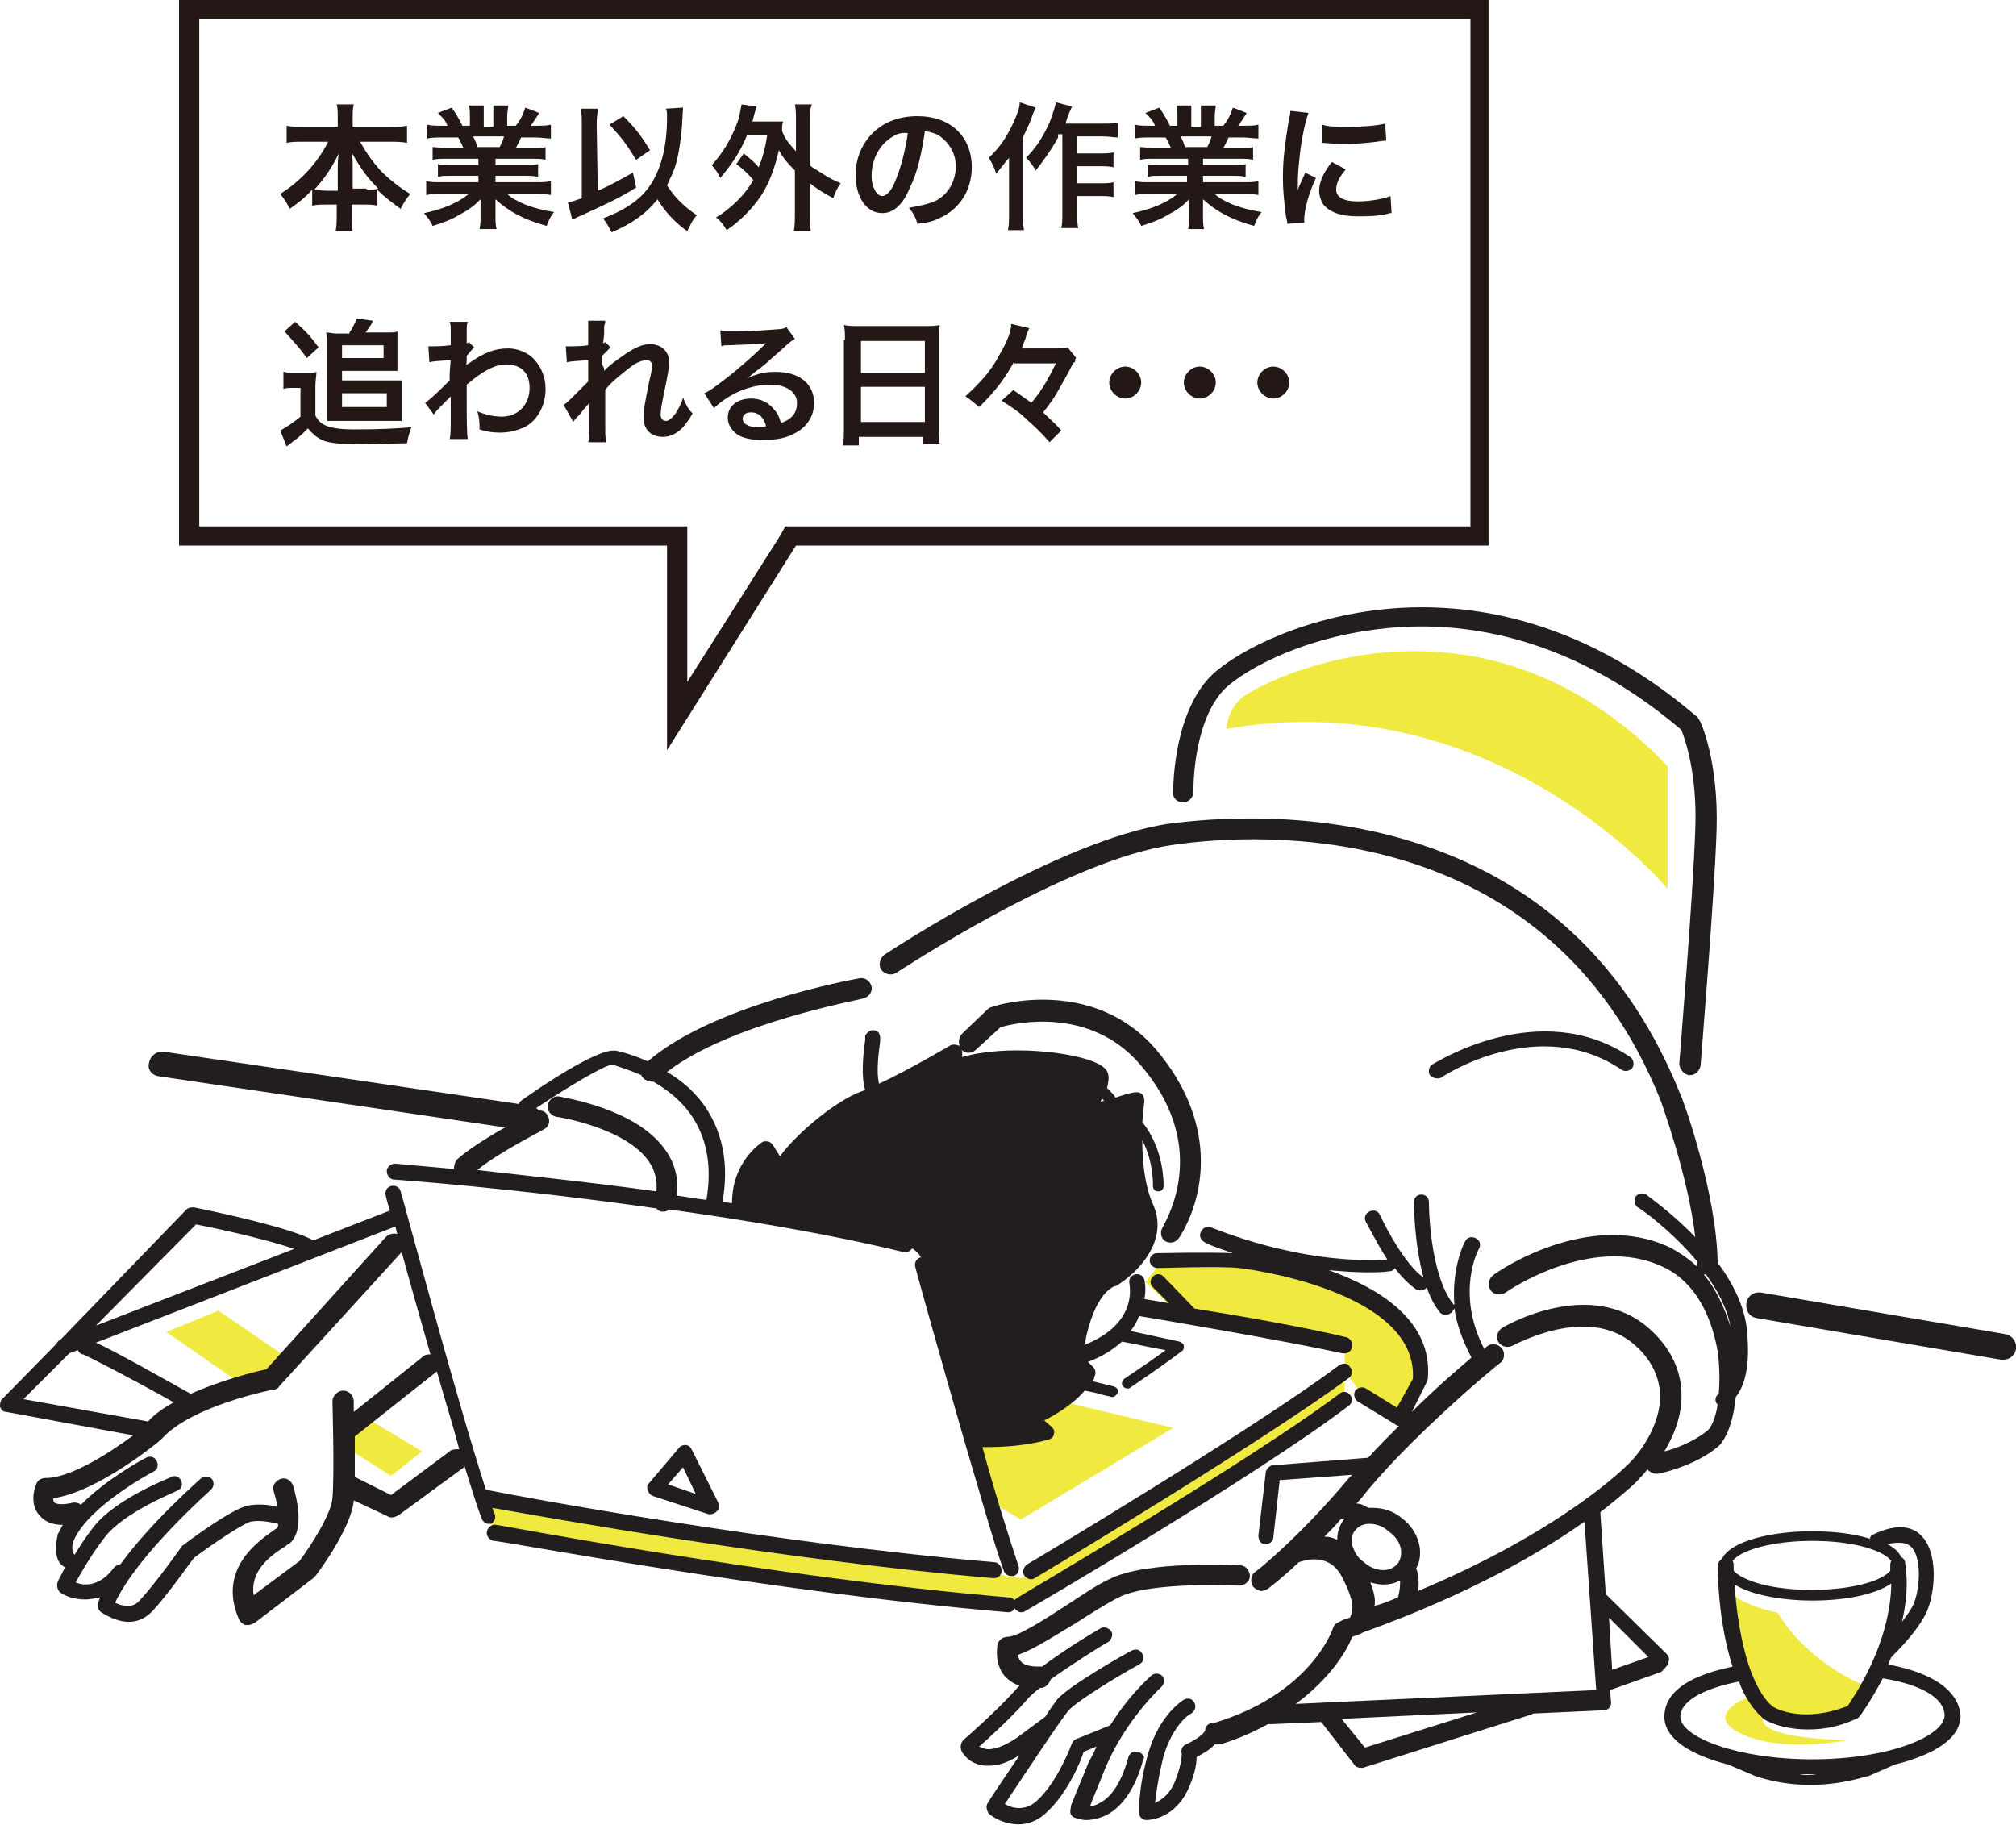 <?xml version="1.0" encoding="utf-8"?>
<!-- Generator: Adobe Illustrator 22.1.0, SVG Export Plug-In . SVG Version: 6.00 Build 0)  -->
<svg version="1.1" id="レイヤー_1" xmlns="http://www.w3.org/2000/svg" xmlns:xlink="http://www.w3.org/1999/xlink" x="0px"
	 y="0px" viewBox="0 0 189.2 171.3" style="enable-background:new 0 0 189.2 171.3;" xml:space="preserve">
<style type="text/css">
	.st0{fill:#231815;}
	.st1{fill:#EFE940;}
	.st2{fill:#221E1F;}
	.st3{fill:none;}
</style>
<g>
	<path d="M761.1,308.6c-1.1,0-1.3,0-1.8,0.1c0.1-0.8,0.2-1.3,0.4-1.8c0.4-1,1-1.9,1.9-2.7c0.5-0.4,0.9-0.8,2.3-1.7
		c1.3-0.9,1.7-1.3,1.7-2.1c0-1-0.7-1.5-1.9-1.5c-0.8,0-1.4,0.3-1.8,0.8c-0.2,0.3-0.3,0.6-0.4,1.3l-2-0.2c0.2-1.1,0.4-1.6,1-2.2
		c0.7-0.8,1.8-1.2,3.2-1.2c2.5,0,4,1.2,4,3.1c0,0.9-0.3,1.6-1,2.2c-0.4,0.4-0.5,0.5-2.4,1.7c-0.6,0.4-1.3,1-1.7,1.4
		c-0.4,0.4-0.6,0.7-0.8,1.3h3.9c0.9,0,1.6,0,2-0.1v1.8c-0.7-0.1-1.2-0.1-2.1-0.1H761.1z"/>
	<path d="M771.1,307.7c-0.4-0.4-0.7-0.9-0.9-1.4c-0.4-1-0.5-2.1-0.5-3.2c0-1.5,0.3-3,0.9-3.9c0.8-1.3,2-1.9,3.6-1.9
		c1.2,0,2.2,0.4,3,1.1c0.4,0.4,0.7,0.9,0.9,1.4c0.4,1,0.5,2.1,0.5,3.2c0,1.7-0.4,3.2-1,4.1c-0.8,1.1-1.9,1.7-3.4,1.7
		C772.8,308.8,771.8,308.5,771.1,307.7z M775.5,306.6c0.6-0.7,1-2,1-3.6c0-1.6-0.4-2.9-1-3.6c-0.3-0.4-0.9-0.6-1.5-0.6
		c-0.7,0-1.2,0.2-1.6,0.7c-0.6,0.7-0.9,1.9-0.9,3.4c0,1.5,0.3,2.7,0.7,3.3c0.4,0.6,1,0.9,1.8,0.9C774.6,307.2,775.2,307,775.5,306.6
		z"/>
	<path d="M782.1,308.6c-1.1,0-1.3,0-1.8,0.1c0.1-0.8,0.2-1.3,0.4-1.8c0.4-1,1-1.9,1.9-2.7c0.5-0.4,0.9-0.8,2.3-1.7
		c1.3-0.9,1.7-1.3,1.7-2.1c0-1-0.7-1.5-1.9-1.5c-0.8,0-1.4,0.3-1.8,0.8c-0.2,0.3-0.3,0.6-0.4,1.3l-2-0.2c0.2-1.1,0.4-1.6,1-2.2
		c0.7-0.8,1.8-1.2,3.2-1.2c2.5,0,4,1.2,4,3.1c0,0.9-0.3,1.6-1,2.2c-0.4,0.4-0.5,0.5-2.4,1.7c-0.6,0.4-1.3,1-1.7,1.4
		c-0.4,0.4-0.6,0.7-0.8,1.3h3.9c0.9,0,1.6,0,2-0.1v1.8c-0.7-0.1-1.2-0.1-2.1-0.1H782.1z"/>
	<path d="M799.7,306.1c-0.5-0.1-0.8-0.1-1.4-0.1h-0.5v1c0,0.7,0,1.1,0.1,1.6h-2c0.1-0.5,0.1-0.9,0.1-1.6v-1h-3.9
		c-0.8,0-1.3,0-1.8,0.1v-1.7c0.5-0.5,0.6-0.7,1.1-1.3l3.3-4.1c0.6-0.7,0.8-1,1.2-1.5h1.9c-0.1,0.8-0.1,1.3-0.1,2.4v4.6h0.5
		c0.6,0,0.9,0,1.4-0.1V306.1z M796.1,301.5c0-0.7,0-1.1,0.1-1.7c-0.3,0.4-0.4,0.6-1,1.2l-2.7,3.3h3.6V301.5z"/>
	<path d="M803.6,302.1c0-0.3,0-0.5,0-0.8c0.3,0,0.6,0,1,0h3.1v-1.8h-2.9c-0.7,1.1-1.4,1.9-2.3,2.8c-0.4-0.6-0.6-0.8-1-1.2
		c1.4-1.2,2.2-2.1,2.7-3.5c0.2-0.4,0.3-0.7,0.3-1l1.7,0.3c-0.1,0.2-0.1,0.2-0.2,0.4c0,0-0.2,0.3-0.4,0.9h6.6c0.7,0,1,0,1.4-0.1v1.5
		c-0.4-0.1-0.8-0.1-1.4-0.1h-2.9v1.8h2.3c0.6,0,1,0,1.4-0.1v1.5c-0.4,0-0.8-0.1-1.4-0.1h-2.3v2.3h3.2c0.6,0,1.1,0,1.5-0.1v1.6
		c-0.4-0.1-0.9-0.1-1.5-0.1h-3.2v1.8c0,0.7,0,1.1,0.1,1.5h-1.7c0.1-0.4,0.1-0.8,0.1-1.5v-1.7h-4.7c-0.6,0-1.1,0-1.5,0.1v-1.6
		c0.4,0.1,0.9,0.1,1.5,0.1h0.7V302.1z M807.6,305v-2.3h-2.5v2.3H807.6z"/>
	<path d="M818.9,305.2c-0.1,0.7-0.2,1.2-0.4,1.7c-0.4,1.1-0.9,1.9-1.7,2.8c-0.4-0.5-0.8-0.9-1.3-1.3c0.8-0.8,1.2-1.4,1.5-2.5
		c0.4-1.3,0.6-2.9,0.6-6.6c0-1,0-1.6-0.1-2.1c0.5,0.1,0.9,0.1,1.6,0.1h5.8c0.8,0,1.1,0,1.6-0.1c-0.1,0.4-0.1,0.8-0.1,1.6v9.1
		c0,0.7-0.2,1.1-0.5,1.3c-0.3,0.2-0.7,0.3-1.6,0.3c-0.4,0-0.9,0-1.6-0.1c-0.1-0.7-0.2-1-0.4-1.6c0.7,0.1,1.5,0.2,2.1,0.2
		c0.4,0,0.5-0.1,0.5-0.4v-2.4H818.9z M825,303.8v-1.9h-5.8c0,0.4,0,0.7-0.1,1.9H825z M825,300.5v-1.8h-5.8v1.8H825z"/>
	<path d="M833,308.6c0.1-0.5,0.1-1.1,0.1-1.8v-7.7h-0.7c-0.5,0-0.9,0-1.4,0.1v-1.8c0.4,0.1,0.7,0.1,1.4,0.1h1.3c0.7,0,0.9,0,1.4-0.1
		c-0.1,0.8-0.1,1.5-0.1,2.3v7.1c0,0.7,0,1.2,0.1,1.8H833z"/>
	<path d="M841,298.8c0-0.5,0-1-0.1-1.5c0.4,0.1,0.9,0.1,1.6,0.1h6.8c0.7,0,1.1,0,1.5-0.1c-0.1,0.5-0.1,0.9-0.1,1.4v9
		c0,0.7,0,1.2,0.1,1.7h-1.7v-0.8h-6.5v0.8h-1.7c0.1-0.5,0.1-1,0.1-1.7V298.8z M842.6,302.1h6.5v-3.2h-6.5V302.1z M842.6,307.2h6.5
		v-3.6h-6.5V307.2z"/>
	<path d="M858.7,297.1c0,0.1-0.1,0.3-0.1,0.4c0,0.2,0,0.3-0.1,0.5c0,0.3,0,0.3-0.2,1.3c-0.1,0.3-0.1,0.3-0.1,0.5c0.4,0,0.6,0,0.9,0
		c0.9,0,1.6,0.3,2.1,0.7c0.5,0.5,0.7,1.2,0.7,2.5c0,2.4-0.4,4.3-1.1,5.1c-0.4,0.5-0.8,0.6-1.6,0.6c-0.6,0-1.2-0.1-2.2-0.4
		c0-0.3,0-0.5,0-0.6c0-0.4,0-0.6-0.1-1.2c0.8,0.3,1.6,0.5,2,0.5c0.4,0,0.6-0.3,0.8-1c0.2-0.7,0.4-2,0.4-3.2c0-1.3-0.3-1.7-1.4-1.7
		c-0.3,0-0.5,0-0.8,0c-0.4,1.7-0.5,2.1-0.9,3c-0.5,1.4-0.9,2.3-1.7,3.9c-0.1,0.1-0.1,0.1-0.2,0.4c0,0.1,0,0.1-0.1,0.2l-1.6-0.9
		c0.4-0.6,1-1.6,1.5-2.6c0.6-1.4,0.8-2,1.4-4c-0.7,0.1-2,0.3-2.5,0.4l-0.2-1.7c0.5,0,2.2-0.2,3-0.3c0.3-1.5,0.4-2.4,0.4-2.8
		c0-0.1,0-0.2,0-0.3L858.7,297.1z M863.4,298.9c1.4,1.6,2.3,3.3,2.9,5.5l-1.6,0.8c-0.3-1.2-0.6-2.1-1.1-3.2c-0.5-1-1-1.7-1.6-2.4
		L863.4,298.9z"/>
	<path d="M870.9,299.8c-0.2,0.8-0.4,2.1-0.6,3.4c0,0.2,0,0.2-0.1,0.4l0,0c0.8-0.8,2.5-1.3,4.2-1.3c2.4,0,4,1.2,4,3
		c0,1-0.5,2.1-1.4,2.7c-0.9,0.7-2.1,1-3.7,1c-1.2,0-2-0.1-3.6-0.5c0-0.9,0-1.1-0.2-1.8c1.4,0.5,2.6,0.7,3.8,0.7c2,0,3.3-0.8,3.3-2
		c0-0.9-0.9-1.5-2.4-1.5c-1.2,0-2.5,0.4-3.5,1c-0.3,0.2-0.3,0.3-0.6,0.6l-1.8-0.1c0-0.3,0-0.3,0.1-0.8c0.1-0.9,0.3-2.4,0.6-4.1
		c0.1-0.3,0.1-0.5,0.1-0.8L870.9,299.8z M871.1,297c1,0.5,3.6,1.3,5.2,1.6l-0.6,1.6c-2.4-0.5-3.9-1-5.5-1.8L871.1,297z"/>
	<path d="M881.7,309c0-0.1,0-0.2-0.1-0.5c-0.3-1.6-0.4-3-0.4-4.5c0-1.3,0.1-2.5,0.3-3.7c0.1-0.4,0.1-0.4,0.4-2
		c0.1-0.5,0.2-0.9,0.2-1c0,0,0,0,0-0.1l1.9,0.2c-0.6,1.2-1.1,4.6-1.1,7c0,0.5,0,0.5,0,0.7c0,0.1,0,0.1,0,0.2c0,0.1,0,0.1,0,0.3h0
		c0.1-0.2,0.1-0.2,0.2-0.4c0-0.1,0.1-0.3,0.2-0.5c0.1-0.3,0.1-0.3,0.3-0.6c0,0,0-0.1,0.2-0.4l1.2,0.5c-0.8,1.6-1.4,3.4-1.4,4.3
		c0,0.1,0,0.1,0,0.4L881.7,309z M884.8,299.8c0.7,0.2,1.4,0.2,2.5,0.2c0.5,0,0.8,0,1.3,0c0-0.8,0-1.5,0-2.1c0-0.3,0-0.5,0-0.7l1.8,0
		c-0.1,0.4-0.1,1.1-0.1,2.1c0,0.2,0,0.4,0,0.6c0.7-0.1,1.3-0.2,1.9-0.3c0.1,0,0.1,0,0.3-0.1l0.1,0l0.1,1.6c-0.1,0-0.2,0-0.4,0.1
		c-0.5,0.1-1.2,0.2-1.9,0.3c0,0.1,0,0.1,0,0.3c0,0.8,0,0.8,0.1,3.2c1,0.5,1.4,0.7,2.2,1.3c0.2,0.1,0.3,0.2,0.4,0.2l-0.7,1.7
		c-0.2-0.3-0.7-0.6-1.1-0.9c-0.5-0.3-0.8-0.5-0.9-0.6c0,0.1,0,0.1,0,0.2c0,0.3,0,0.6-0.1,0.8c-0.3,0.8-1.3,1.3-2.7,1.3
		c-1.8,0-3-0.9-3-2.3c0-1.4,1.2-2.3,2.9-2.3c0.5,0,0.9,0.1,1.2,0.2c0-0.4-0.1-1-0.1-3c-0.6,0-0.9,0-1.3,0c-0.5,0-1.1,0-1.7-0.1
		c-0.2,0-0.4,0-0.4,0c-0.1,0-0.2,0-0.2,0c-0.1,0-0.1,0-0.1,0c0,0,0,0-0.1,0L884.8,299.8z M887.7,305.7c-0.9,0-1.5,0.4-1.5,0.9
		c0,0.5,0.5,0.9,1.3,0.9c0.5,0,0.9-0.2,1.1-0.4c0.1-0.2,0.2-0.4,0.2-0.8c0-0.2,0-0.4,0-0.4C888.4,305.7,888.1,305.7,887.7,305.7z"/>
	<path d="M895.8,305.2c1.3,1,2.1,1.8,3.2,3.1l-1.3,1.2c-1-1.4-1.8-2.2-3-3.2L895.8,305.2z"/>
	<path d="M905.6,301.3c0.6,0,0.7,0,1,0c0,0.3,0,0.4-0.1,0.6c-0.2,1.9-0.4,3.1-1.1,4.5c0.5,0.5,1,0.8,1.5,1c0.6,0.3,1.2,0.4,2.5,0.5
		c0.4,0,0.9,0,1.1,0c1.7,0,3.4-0.1,4.8-0.2c-0.2,0.6-0.3,0.8-0.4,1.6c-1.3,0-2.7,0-4.2,0c-3.1,0-4.5-0.4-5.9-1.8
		c-0.6,0.9-1,1.4-1.8,2.1c-0.3-0.5-0.5-0.8-1-1.3c0.9-0.7,1.3-1.2,1.8-2c-0.3-0.4-0.4-0.7-0.7-1.2c0-0.1-0.2-0.3-0.3-0.6
		c-0.1-0.1-0.2-0.4-0.3-0.6l1.2-0.7c0.3,0.9,0.4,1.2,0.7,1.8c0.3-0.8,0.5-1.3,0.6-2.4h-1.3c-0.4,0-0.8,0-1.1,0
		c0.9-1.4,0.9-1.4,1.2-2.1c0.5-1,0.6-1.2,0.9-1.9h-1.4c-0.4,0-0.6,0-1,0.1v-1.5c0.3,0.1,0.6,0.1,1,0.1h1.5c0.5,0,0.8,0,1-0.1
		l0.7,0.9c-0.1,0.2-0.1,0.2-0.4,0.7c-0.3,0.7-0.9,1.9-1.2,2.4H905.6z M909.7,298.6h-1.6c-0.4,0-0.7,0-1,0.1v-1.2
		c0.3,0,0.6,0.1,1.1,0.1h1.6c0-0.4,0-0.6-0.1-0.9h1.5c0,0.3-0.1,0.4-0.1,0.9h2.1c0.4,0,0.8,0,1.1,0c0,0.3,0,0.5,0,0.9v1
		c0.4,0,0.7,0,1-0.1v1.3c-0.3-0.1-0.5-0.1-1-0.1v1.1c0,0.3,0,0.6,0,0.8c-0.4,0-0.6,0-1,0h-2.1v0.8h2.2c0.5,0,0.8,0,1.2-0.1v1.2
		c-0.3,0-0.7-0.1-1.2-0.1h-2.2v0.8h2.7c0.6,0,0.9,0,1.2-0.1v1.3c-0.3,0-0.7-0.1-1.2-0.1h-2.7c0,0.6,0,0.8,0.1,1.2h-1.5
		c0.1-0.4,0.1-0.6,0.1-1.2h-2c-0.6,0-0.9,0-1.2,0.1v-1.3c0.3,0.1,0.7,0.1,1.2,0.1h2v-0.8H908c-0.4,0-0.8,0-1.1,0.1v-1.2
		c0.4,0,0.7,0.1,1.1,0.1h1.7v-0.8H908c-0.4,0-0.6,0-0.9,0v-1.2c0.3,0,0.5,0.1,1,0.1h1.6v-0.8h-2.2c-0.6,0-0.9,0-1.2,0.1v-1.3
		c0.3,0.1,0.5,0.1,1.3,0.1h2.1V298.6z M912.8,299.4v-0.7h-1.7v0.7H912.8z M911.1,301.3h1.7v-0.8h-1.7V301.3z"/>
	<path d="M759.2,319c0.3,0.1,0.6,0.1,1.1,0.1h2.9c0.6,0,0.8,0,1.1-0.1v1.4c-0.3,0-0.5-0.1-1.1-0.1h-3c-0.5,0-0.8,0-1.1,0.1V319z
		 M771.3,323.3c-0.1,0.1-0.1,0.1-0.3,0.6c-0.6,1.3-1.1,2.1-1.9,3c1,0.6,1.6,0.9,3.1,1.3c-0.3,0.6-0.5,0.9-0.7,1.5
		c-1.6-0.6-2.5-1-3.5-1.8c-0.9,0.7-1.9,1.3-3.4,1.8c-0.2-0.5-0.4-0.8-0.7-1.2c0,0.5,0,0.6,0.1,1h-1.4v-0.5H761v0.7h-1.4
		c0.1-0.4,0.1-0.9,0.1-1.4v-2.1c0-0.4,0-0.8-0.1-1.1c0.4,0,0.6,0,1.1,0h2.4c0.5,0,0.7,0,0.9,0c0,0.3,0,0.5,0,1v2.1
		c1.2-0.4,2.2-0.8,3-1.4c-0.9-0.9-1.3-1.6-1.8-2.9c-0.3,0-0.4,0-0.6,0.1v-1.5c0.3,0.1,0.5,0.1,0.9,0.1h4.1c0.5,0,0.8,0,1-0.1
		L771.3,323.3z M759.6,317c0.4,0.1,0.6,0.1,1.2,0.1h2c0.6,0,0.8,0,1.2-0.1v1.4c-0.4,0-0.7-0.1-1.2-0.1h-2c-0.5,0-0.8,0-1.2,0.1V317z
		 M759.7,321.1c0.3,0,0.5,0,0.9,0h2.5c0.5,0,0.6,0,0.9,0v1.3c-0.3,0-0.5,0-0.9,0h-2.5c-0.4,0-0.6,0-0.9,0V321.1z M759.7,323.1
		c0.3,0,0.5,0,0.9,0h2.5c0.5,0,0.6,0,0.9,0v1.3c-0.3,0-0.5,0-0.9,0h-2.5c-0.4,0-0.6,0-0.9,0V323.1z M761,327.7h1.6v-1.4H761V327.7z
		 M766.9,318.5c0,1.2-0.2,1.9-0.6,2.7c-0.3,0.5-0.5,0.9-1,1.3c-0.4-0.4-0.8-0.7-1.2-1c1.1-0.8,1.5-1.7,1.5-3.5c0-0.4,0-0.6-0.1-0.9
		c0.4,0,0.7,0.1,1.1,0.1h2.1c0.5,0,0.8,0,1.2-0.1c0,0.3-0.1,0.7-0.1,1.2v2.1c0,0.2,0.1,0.2,0.4,0.2c0.6,0,0.6,0,0.6-1.7
		c0.4,0.2,0.8,0.4,1.3,0.5c-0.2,2.3-0.3,2.5-2.1,2.5c-1.4,0-1.7-0.2-1.7-0.9v-2.5H766.9z M766.6,323.9c0.3,0.8,0.7,1.4,1.4,2
		c0.6-0.6,0.9-1.1,1.4-2H766.6z"/>
	<path d="M775.7,322.3c-0.6,0-1,0-1.4,0.1V321c0.4,0,0.8,0.1,1.4,0.1h1.7c-0.2-0.4-0.4-0.8-0.5-1h-1.5c-0.7,0-1.2,0-1.7,0.1v-1.4
		c0.4,0.1,0.9,0.1,1.6,0.1h0.4c-0.3-0.5-0.4-0.7-1-1.3l1.4-0.5c0.5,0.7,0.7,1,1.1,1.8h0.8v-1c0-0.4,0-0.8-0.1-1.1h1.5
		c0,0.3,0,0.6,0,1v1.1h1v-1.1c0-0.4,0-0.8,0-1h1.5c0,0.3-0.1,0.6-0.1,1.1v1h0.9c0.5-0.7,0.8-1.2,1-1.9l1.4,0.5
		c-0.3,0.6-0.6,0.9-0.9,1.3h0.4c0.7,0,1.2,0,1.6-0.1v1.4c-0.4,0-1-0.1-1.7-0.1h-1.4c-0.3,0.6-0.3,0.7-0.5,1h1.6c0.7,0,1,0,1.4-0.1
		v1.3c-0.4-0.1-0.8-0.1-1.4-0.1h-3.7v0.7h2.9c0.6,0,1.1,0,1.4-0.1v1.3c-0.4-0.1-0.8-0.1-1.4-0.1h-2.9v0.7h3.9c0.8,0,1.3,0,1.7-0.1
		v1.4c-0.5-0.1-1-0.1-1.7-0.1h-2.8c0.5,0.4,1.1,0.8,1.9,1.1c0.9,0.4,1.6,0.6,2.9,0.8c-0.4,0.5-0.6,0.8-0.8,1.4
		c-2.4-0.6-3.9-1.5-5.2-2.8c0,0.5,0,0.7,0,1v0.7c0,0.6,0,1,0.1,1.4h-1.7c0.1-0.4,0.1-0.9,0.1-1.4v-0.7c0-0.3,0-0.4,0-1
		c-0.7,0.7-1.2,1.1-2,1.5c-0.9,0.5-1.8,0.9-2.9,1.2c-0.2-0.5-0.5-0.9-0.9-1.3c2-0.4,3.5-1.1,4.6-2h-2.6c-0.7,0-1.2,0-1.7,0.1v-1.4
		c0.4,0.1,0.9,0.1,1.7,0.1h3.7v-0.7h-2.8c-0.6,0-1,0-1.4,0.1v-1.3c0.4,0.1,0.8,0.1,1.4,0.1h2.8v-0.7H775.7z M781.2,321.1
		c0.2-0.4,0.3-0.7,0.5-1h-3.2c0.2,0.4,0.3,0.6,0.4,1H781.2z"/>
	<path d="M788.8,322.3c0.6,0.3,1,0.3,2.5,0.5c0.1-0.5,0.2-1.4,0.3-2c-0.8-0.1-1.1-0.1-2-0.4c-0.2,0-0.3-0.1-0.5-0.1l0.1-1.5
		c0.6,0.2,1.6,0.4,2.5,0.5c0.2-1.2,0.3-1.9,0.3-2.3c0,0,0-0.1,0-0.1l1.9,0.2c-0.2,0.4-0.2,0.6-0.4,2.4c1.6,0,2.4-0.1,3.2-0.3
		l-0.1,1.6c-0.2,0-0.3,0-0.6,0.1c-1,0.1-1.5,0.1-2,0.1c-0.1,0-0.3,0-0.9,0c-0.1,1-0.2,1.3-0.3,2c0.4,0,0.5,0,0.7,0
		c1,0,2-0.1,2.7-0.3l0,1.6c-0.1,0-0.2,0-0.4,0c-0.6,0.1-1.4,0.1-2.1,0.1c-0.2,0-0.3,0-0.9,0c0,0.4-0.1,0.7-0.1,1
		c0,0.7,0.2,1.1,0.5,1.4c0.4,0.4,1,0.5,1.7,0.5c1.8,0,2.8-0.8,2.8-2.2c0-0.8-0.4-1.6-1.3-2.4c0.8-0.1,1.1-0.1,1.7-0.4
		c0.4,0.4,0.5,0.6,0.7,0.9c0.4,0.6,0.6,1.4,0.6,2.1c0,1-0.5,2-1.3,2.6c-0.8,0.6-1.8,0.9-3.2,0.9c-2.5,0-3.9-1.2-3.9-3.5
		c0-0.4,0-0.7,0.1-1.2c-0.8-0.1-1.4-0.2-1.9-0.3c-0.3-0.1-0.3-0.1-0.5-0.1L788.8,322.3z"/>
	<path d="M804.9,321.3c0.6,0,0.7,0,1,0c0,0.3,0,0.4-0.1,0.6c-0.2,1.9-0.4,3.1-1.1,4.5c0.5,0.5,1,0.8,1.5,1c0.6,0.3,1.2,0.4,2.5,0.5
		c0.4,0,0.9,0,1.1,0c1.7,0,3.4-0.1,4.8-0.2c-0.2,0.6-0.3,0.8-0.4,1.6c-1.3,0-2.7,0-4.2,0c-3.1,0-4.5-0.4-5.9-1.8
		c-0.6,0.9-1,1.4-1.8,2.1c-0.3-0.5-0.5-0.8-1-1.3c0.9-0.7,1.3-1.2,1.8-2c-0.3-0.4-0.4-0.7-0.7-1.2c0-0.1-0.2-0.3-0.3-0.6
		c-0.1-0.1-0.2-0.4-0.3-0.6l1.2-0.7c0.3,0.9,0.4,1.2,0.7,1.8c0.3-0.8,0.5-1.3,0.6-2.4h-1.3c-0.4,0-0.8,0-1.1,0
		c0.9-1.4,0.9-1.4,1.2-2.1c0.5-1,0.6-1.2,0.9-1.9h-1.4c-0.4,0-0.6,0-1,0.1v-1.5c0.3,0.1,0.6,0.1,1,0.1h1.5c0.5,0,0.8,0,1-0.1
		l0.7,0.9c-0.1,0.2-0.1,0.2-0.4,0.7c-0.3,0.7-0.9,1.9-1.2,2.4H804.9z M809,318.6h-1.6c-0.4,0-0.7,0-1,0.1v-1.2
		c0.3,0,0.6,0.1,1.1,0.1h1.6c0-0.4,0-0.6-0.1-0.9h1.5c0,0.3-0.1,0.4-0.1,0.9h2.1c0.4,0,0.8,0,1.1,0c0,0.3,0,0.5,0,0.9v1
		c0.4,0,0.7,0,1-0.1v1.3c-0.3-0.1-0.5-0.1-1-0.1v1.1c0,0.3,0,0.6,0,0.8c-0.4,0-0.6,0-1,0h-2.1v0.8h2.2c0.5,0,0.8,0,1.2-0.1v1.2
		c-0.3,0-0.7-0.1-1.2-0.1h-2.2v0.8h2.7c0.6,0,0.9,0,1.2-0.1v1.3c-0.3,0-0.7-0.1-1.2-0.1h-2.7c0,0.6,0,0.8,0.1,1.2h-1.5
		c0.1-0.4,0.1-0.6,0.1-1.2h-2c-0.6,0-0.9,0-1.2,0.1v-1.3c0.3,0.1,0.7,0.1,1.2,0.1h2v-0.8h-1.7c-0.4,0-0.8,0-1.1,0.1v-1.2
		c0.4,0,0.7,0.1,1.1,0.1h1.7v-0.8h-1.7c-0.4,0-0.6,0-0.9,0v-1.2c0.3,0,0.5,0.1,1,0.1h1.6v-0.8h-2.2c-0.6,0-0.9,0-1.2,0.1v-1.3
		c0.3,0.1,0.5,0.1,1.3,0.1h2.1V318.6z M812.1,319.4v-0.7h-1.7v0.7H812.1z M810.4,321.3h1.7v-0.8h-1.7V321.3z"/>
	<path d="M816.2,319c0.3,0.1,0.6,0.1,1.1,0.1h2.9c0.6,0,0.8,0,1.1-0.1v1.4c-0.3,0-0.5-0.1-1.1-0.1h-3c-0.5,0-0.8,0-1.1,0.1V319z
		 M828.3,323.3c-0.1,0.1-0.1,0.1-0.3,0.6c-0.6,1.3-1.1,2.1-1.9,3c1,0.6,1.6,0.9,3.1,1.3c-0.3,0.6-0.5,0.9-0.7,1.5
		c-1.6-0.6-2.5-1-3.5-1.8c-0.9,0.7-1.9,1.3-3.4,1.8c-0.2-0.5-0.4-0.8-0.7-1.2c0,0.5,0,0.6,0.1,1h-1.4v-0.5H818v0.7h-1.4
		c0.1-0.4,0.1-0.9,0.1-1.4v-2.1c0-0.4,0-0.8-0.1-1.1c0.4,0,0.6,0,1.1,0h2.4c0.5,0,0.7,0,0.9,0c0,0.3,0,0.5,0,1v2.1
		c1.2-0.4,2.2-0.8,3-1.4c-0.9-0.9-1.3-1.6-1.8-2.9c-0.3,0-0.4,0-0.6,0.1v-1.5c0.3,0.1,0.5,0.1,0.9,0.1h4.1c0.5,0,0.8,0,1-0.1
		L828.3,323.3z M816.6,317c0.4,0.1,0.6,0.1,1.2,0.1h2c0.6,0,0.8,0,1.2-0.1v1.4c-0.4,0-0.7-0.1-1.2-0.1h-2c-0.5,0-0.8,0-1.2,0.1V317z
		 M816.7,321.1c0.3,0,0.5,0,0.9,0h2.5c0.5,0,0.6,0,0.9,0v1.3c-0.3,0-0.5,0-0.9,0h-2.5c-0.4,0-0.6,0-0.9,0V321.1z M816.7,323.1
		c0.3,0,0.5,0,0.9,0h2.5c0.5,0,0.6,0,0.9,0v1.3c-0.3,0-0.5,0-0.9,0h-2.5c-0.4,0-0.6,0-0.9,0V323.1z M818,327.7h1.6v-1.4H818V327.7z
		 M823.9,318.5c0,1.2-0.2,1.9-0.6,2.7c-0.3,0.5-0.5,0.9-1,1.3c-0.4-0.4-0.8-0.7-1.2-1c1.1-0.8,1.5-1.7,1.5-3.5c0-0.4,0-0.6-0.1-0.9
		c0.4,0,0.7,0.1,1.1,0.1h2.1c0.5,0,0.8,0,1.2-0.1c0,0.3-0.1,0.7-0.1,1.2v2.1c0,0.2,0.1,0.2,0.4,0.2c0.6,0,0.6,0,0.6-1.7
		c0.4,0.2,0.8,0.4,1.3,0.5c-0.2,2.3-0.3,2.5-2.1,2.5c-1.4,0-1.7-0.2-1.7-0.9v-2.5H823.9z M823.6,323.9c0.3,0.8,0.7,1.4,1.4,2
		c0.6-0.6,0.9-1.1,1.4-2H823.6z"/>
	<path d="M832.7,322.3c-0.6,0-1,0-1.4,0.1V321c0.4,0,0.8,0.1,1.4,0.1h1.7c-0.2-0.4-0.4-0.8-0.5-1h-1.5c-0.7,0-1.2,0-1.7,0.1v-1.4
		c0.4,0.1,0.9,0.1,1.6,0.1h0.4c-0.3-0.5-0.4-0.7-1-1.3l1.4-0.5c0.5,0.7,0.7,1,1.1,1.8h0.8v-1c0-0.4,0-0.8-0.1-1.1h1.5
		c0,0.3,0,0.6,0,1v1.1h1v-1.1c0-0.4,0-0.8,0-1h1.5c0,0.3-0.1,0.6-0.1,1.1v1h0.9c0.5-0.7,0.8-1.2,1-1.9l1.4,0.5
		c-0.3,0.6-0.6,0.9-0.9,1.3h0.4c0.7,0,1.2,0,1.6-0.1v1.4c-0.4,0-1-0.1-1.7-0.1h-1.4c-0.3,0.6-0.3,0.7-0.5,1h1.6c0.7,0,1,0,1.4-0.1
		v1.3c-0.4-0.1-0.8-0.1-1.4-0.1h-3.7v0.7h2.9c0.6,0,1.1,0,1.4-0.1v1.3c-0.4-0.1-0.8-0.1-1.4-0.1h-2.9v0.7h3.9c0.8,0,1.3,0,1.7-0.1
		v1.4c-0.5-0.1-1-0.1-1.7-0.1h-2.8c0.5,0.4,1.1,0.8,1.9,1.1c0.9,0.4,1.6,0.6,2.9,0.8c-0.4,0.5-0.6,0.8-0.8,1.4
		c-2.4-0.6-3.9-1.5-5.2-2.8c0,0.5,0,0.7,0,1v0.7c0,0.6,0,1,0.1,1.4h-1.7c0.1-0.4,0.1-0.9,0.1-1.4v-0.7c0-0.3,0-0.4,0-1
		c-0.7,0.7-1.2,1.1-2,1.5c-0.9,0.5-1.8,0.9-2.9,1.2c-0.2-0.5-0.5-0.9-0.9-1.3c2-0.4,3.5-1.1,4.6-2h-2.6c-0.7,0-1.2,0-1.7,0.1v-1.4
		c0.4,0.1,0.9,0.1,1.7,0.1h3.7v-0.7h-2.8c-0.6,0-1,0-1.4,0.1v-1.3c0.4,0.1,0.8,0.1,1.4,0.1h2.8v-0.7H832.7z M838.2,321.1
		c0.2-0.4,0.3-0.7,0.5-1h-3.2c0.2,0.4,0.3,0.6,0.4,1H838.2z"/>
	<path d="M846.3,329c0-0.1,0-0.2-0.1-0.5c-0.3-1.6-0.4-3-0.4-4.5c0-1.3,0.1-2.5,0.3-3.7c0.1-0.4,0.1-0.4,0.4-2
		c0.1-0.5,0.2-0.9,0.2-1c0,0,0,0,0-0.1l1.9,0.2c-0.6,1.2-1.1,4.6-1.1,7c0,0.5,0,0.5,0,0.7c0,0.1,0,0.1,0,0.2c0,0.1,0,0.1,0,0.3h0
		c0.1-0.2,0.1-0.2,0.2-0.4c0-0.1,0.1-0.3,0.2-0.5c0.1-0.3,0.1-0.3,0.3-0.6c0,0,0-0.1,0.2-0.4l1.2,0.5c-0.8,1.6-1.4,3.4-1.4,4.3
		c0,0.1,0,0.1,0,0.4L846.3,329z M849.5,319.8c0.7,0.2,1.4,0.2,2.5,0.2c0.5,0,0.8,0,1.3,0c0-0.8,0-1.5,0-2.1c0-0.3,0-0.5,0-0.7l1.8,0
		c-0.1,0.4-0.1,1.1-0.1,2.1c0,0.2,0,0.4,0,0.6c0.7-0.1,1.3-0.2,1.9-0.3c0.1,0,0.1,0,0.3-0.1l0.1,0l0.1,1.6c-0.1,0-0.2,0-0.4,0.1
		c-0.5,0.1-1.2,0.2-1.9,0.3c0,0.1,0,0.1,0,0.3c0,0.8,0,0.8,0.1,3.2c1,0.5,1.4,0.7,2.2,1.3c0.2,0.1,0.3,0.2,0.4,0.2L857,328
		c-0.2-0.3-0.7-0.6-1.1-0.9c-0.5-0.3-0.8-0.5-0.9-0.6c0,0.1,0,0.1,0,0.2c0,0.3,0,0.6-0.1,0.8c-0.3,0.8-1.3,1.3-2.7,1.3
		c-1.8,0-3-0.9-3-2.3c0-1.4,1.2-2.3,2.9-2.3c0.5,0,0.9,0.1,1.2,0.2c0-0.4-0.1-1-0.1-3c-0.6,0-0.9,0-1.3,0c-0.5,0-1.1,0-1.7-0.1
		c-0.2,0-0.4,0-0.4,0c-0.1,0-0.2,0-0.2,0c-0.1,0-0.1,0-0.1,0c0,0,0,0-0.1,0L849.5,319.8z M852.3,325.7c-0.9,0-1.5,0.4-1.5,0.9
		c0,0.5,0.5,0.9,1.3,0.9c0.5,0,0.9-0.2,1.1-0.4c0.1-0.2,0.2-0.4,0.2-0.8c0-0.2,0-0.4,0-0.4C853,325.7,852.7,325.7,852.3,325.7z"/>
	<path d="M859.9,318.8c0-0.6,0-1-0.1-1.4c0.3,0,0.6,0,1.2,0h1.7c0.6,0,0.9,0,1.2,0c0,0.3,0,0.6,0,1.4v8c0,0.7,0,1.1,0,1.4h-1.4v-0.7
		h-1.3v1.2h-1.5c0.1-0.4,0.1-0.9,0.1-1.7V318.8z M861.3,321.7h1.3v-2.9h-1.3V321.7z M861.3,326.2h1.3V323h-1.3V326.2z M866.1,319.5
		c-1.2,0-1.2,0-1.5,0.1v-1.5c0.4,0.1,0.8,0.1,1.5,0.1h1.2v-0.4c0-0.4,0-0.7-0.1-1.1h1.6c0,0.3-0.1,0.6-0.1,1.1v0.4h1.5
		c0.6,0,1.1,0,1.5-0.1v1.5c-0.4-0.1-0.8-0.1-1.4-0.1h-1.5v1.3h1.9c0.7,0,1.2,0,1.5-0.1v1.5c-0.4-0.1-0.8-0.1-1.4-0.1h-0.2v1.2h0.2
		c0.7,0,1.1,0,1.4-0.1v1.5c-0.4-0.1-0.8-0.1-1.4-0.1h-0.2v3.2c0,0.8-0.1,1.1-0.6,1.3c-0.4,0.2-0.8,0.2-1.5,0.2c-0.1,0-0.1,0-1.1,0
		c0-0.6-0.1-1-0.3-1.5c0.3,0.1,1.1,0.1,1.6,0.1c0.4,0,0.5-0.1,0.5-0.4v-3h-3.3c-0.5,0-1.1,0-1.5,0.1v-1.5c0.4,0.1,0.8,0.1,1.5,0.1
		h3.3v-1.2h-3.3c-0.6,0-1.1,0-1.5,0.1v-1.5c0.3,0.1,0.9,0.1,1.6,0.1h1.4v-1.3H866.1z M866.6,328c-0.6-0.9-1.1-1.6-1.8-2.3l1.2-0.8
		c0.7,0.6,1.2,1.3,1.8,2.1L866.6,328z"/>
	<path d="M875.9,327.8c0,0.8,0,1.3,0.1,1.7h-1.6c0.1-0.4,0.1-0.9,0.1-1.7v-9.1c0-0.7,0-1.1-0.1-1.6c0.4,0,0.8,0.1,1.4,0.1h2.5
		c0.7,0,1,0,1.4-0.1c0,0.4,0,0.8,0,1.3v2.1c0,0.6,0,1,0,1.3c-0.4,0-0.8,0-1.3,0h-2.5V327.8z M875.9,319h2.4v-0.7h-2.4V319z
		 M875.9,320.7h2.4V320h-2.4V320.7z M883.1,326.7c0,0.5,0,0.9,0,1.2c0.3,0,0.8,0.1,1.1,0.1c0.4,0,0.5-0.1,0.5-0.4v-5.9H882
		c-0.5,0-0.9,0-1.3,0c0-0.4,0-0.7,0-1.3v-2.1c0-0.5,0-0.9,0-1.3c0.4,0,0.7,0.1,1.4,0.1h2.7c0.7,0,1.1,0,1.4-0.1
		c0,0.5-0.1,0.9-0.1,1.6v9.2c0,0.8-0.2,1.2-0.7,1.4c-0.3,0.1-0.7,0.2-1.6,0.2c-0.2,0-0.3,0-1,0c-0.1-0.6-0.2-0.9-0.4-1.4
		c-0.4,0-0.7,0-0.8,0h-3v0.8h-1.5c0.1-0.3,0.1-0.9,0.1-1.4v-3.4c0-0.5,0-0.9,0-1.3c0.4,0,0.7,0.1,1.3,0.1h3.1c0.6,0,0.9,0,1.3-0.1
		c0,0.4,0,0.7,0,1.3V326.7z M878.9,324.7h2.9v-0.8h-2.9V324.7z M878.9,326.7h2.9v-0.9h-2.9V326.7z M882.1,319h2.6v-0.7h-2.6V319z
		 M882.1,320.7h2.6V320h-2.6V320.7z"/>
	<path d="M891.8,321.7c0.7,0.5,1.1,0.9,1.5,1.4c0.4-1.1,0.6-1.8,0.9-3.3h-2c-0.6,1.6-1.5,3-2.7,4.3c-0.3-0.6-0.4-0.8-0.9-1.3
		c1.1-1.2,2-2.6,2.6-4.4c0.2-0.6,0.4-1.4,0.4-1.8l1.6,0.3c-0.1,0.3-0.2,0.4-0.3,0.8c-0.1,0.3-0.2,0.5-0.2,0.8h2c0.5,0,0.8,0,1.1,0
		c-0.1,0.3-0.1,0.4-0.1,1c0.4,0.8,0.6,1.2,1.4,2v-3.1c0-0.7,0-1.1-0.1-1.6h1.7c-0.1,0.5-0.1,0.9-0.1,1.6v4.6
		c0.4,0.3,0.7,0.5,1.3,0.9c1,0.6,1.2,0.7,1.9,0.9c-0.3,0.4-0.6,0.9-0.8,1.5c-1.1-0.6-1.6-0.9-2.4-1.5v3c0,0.8,0,1.2,0.1,1.9h-1.7
		c0.1-0.6,0.1-1.1,0.1-1.9v-4.3c-0.8-0.8-1.2-1.3-1.7-2c-0.4,1.8-1,3.4-1.9,4.7c-0.9,1.3-2.1,2.5-3.5,3.5c-0.3-0.5-0.7-0.9-1.1-1.3
		c0.7-0.4,1-0.6,1.7-1.2c1-0.9,1.6-1.6,2.1-2.6c-0.5-0.6-1-1.1-1.7-1.6L891.8,321.7z"/>
	<path d="M905.8,319.7c-0.5-1.2-0.7-1.5-1.4-2.3l1.4-0.5c0.7,0.9,0.9,1.3,1.4,2.3l-1.3,0.5h5.5c0.8-1.2,1.2-2,1.5-3l1.5,0.6
		c-0.1,0.2-0.1,0.2-0.6,1.1c-0.3,0.4-0.5,0.9-0.8,1.3h1c0.6,0,1,0,1.4-0.1c0,0.3-0.1,0.6-0.1,1.1v1c0,0.4,0,0.7,0.1,1.1h-1.6v-1.8
		h-8.9v1.8h-1.6c0.1-0.4,0.1-0.7,0.1-1.1v-1c0-0.5,0-0.8-0.1-1.2c0.5,0,0.8,0.1,1.4,0.1H905.8z M912.9,323.2c0.5,0,1.1,0,1.4-0.1
		c0,0.3,0,0.3-0.1,0.8c-0.1,2.2-0.2,3.3-0.5,4.2c-0.3,0.9-0.9,1.2-2.3,1.2c-0.3,0-0.4,0-1.4-0.1c-0.1-0.6-0.2-1.1-0.4-1.6
		c0.5,0.1,1.2,0.1,1.6,0.1c0.7,0,0.9-0.1,1-0.6c0.2-0.6,0.3-1.4,0.3-2.7h-3.1c-0.4,1.4-1,2.4-1.9,3.2c-0.8,0.7-1.7,1.2-3.2,1.7
		c-0.3-0.6-0.5-1-0.9-1.4c1.3-0.4,2.2-0.8,3.1-1.5c0.7-0.6,1.1-1.1,1.4-2H906c-0.6,0-1.3,0-1.7,0.1v-1.5c0.3,0,1,0.1,1.6,0.1h2.2
		c0-0.5,0.1-0.7,0.1-1.2c0-0.1,0-0.3,0-0.5h1.7c0,0.2-0.1,0.4-0.1,0.8c0,0.4,0,0.5-0.1,0.9H912.9z M909.1,319.5
		c-0.4-1-0.6-1.5-1.2-2.4l1.4-0.4c0.5,0.8,0.9,1.4,1.3,2.3L909.1,319.5z"/>
	<path d="M770,341c-0.1,2.3-0.2,3.1-0.5,4.5c-0.3,1.7-0.9,2.9-1.8,4.2c-0.4-0.5-0.6-0.7-1-1.1c-1.5,0.2-2.3,0.3-4,0.5
		c-0.3,0-0.4,0-0.7,0.1l-0.2-1.4c0.2,0,0.3,0,0.4,0c0.4,0,1.2,0,2-0.1v-0.8h-1c-0.5,0-0.8,0-1.1,0.1v-1.2c0.3,0,0.5,0.1,1.1,0.1h1
		v-0.7h-0.9c-0.6,0-0.9,0-1.3,0c0-0.5,0.1-0.8,0.1-1.4v-1.6c0-0.6,0-0.9-0.1-1.4c0.3,0,0.5,0,1.3,0h0.9v-0.6H763c-0.5,0-0.8,0-1.1,0
		V339c0.3,0,0.5,0.1,1.1,0.1h1.1v-0.5c-0.6,0.1-0.8,0.1-1.5,0.2c-0.1-0.4-0.1-0.6-0.3-0.9c-0.3,1.1-0.4,1.3-1,2.7v7.4
		c0,0.8,0,1.1,0.1,1.7h-1.5c0.1-0.5,0.1-1,0.1-1.8v-3.7c0-0.6,0-1.1,0-1.7c-0.3,0.5-0.4,0.7-0.8,1.2c-0.3-0.9-0.3-1.1-0.6-1.6
		c1.2-1.5,2.1-3.4,2.4-5.4l1.5,0.4c-0.1,0.2-0.1,0.2-0.2,0.5c1,0,1.5-0.1,2.3-0.2c1.1-0.2,1.8-0.3,2.3-0.6l0.7,1.2
		c-1.3,0.2-1.5,0.3-2.3,0.4v0.7h1.1c0.5,0,0.8,0,1.1-0.1v1.3c-0.3,0-0.6,0-1.1,0h-1.1v0.6h1.1c0.7,0,0.8,0,1.1,0c0,0.4,0,0.5,0,1.3
		v1.7c0,0.7,0,1,0,1.4c-0.4,0-0.6,0-1.1,0h-1v0.7h0.8c0.5,0,0.7,0,1-0.1v1.2c-0.2,0-0.5-0.1-0.9-0.1h-0.9v0.7
		c0.6-0.1,0.9-0.1,1.6-0.2v0.5c0.4-0.6,0.7-1.2,1-2.1c0.4-1.1,0.6-2.7,0.7-4.8c-0.4,0-0.6,0-0.8,0.1v-1.5c0.3,0,0.4,0.1,0.9,0.1
		c0-0.4,0-0.8,0-1.1c0-1,0-1.3-0.1-1.7h1.5c-0.1,0.3-0.1,0.7-0.1,1.6c0,0.2,0,0.2,0,1.2h0.6c0.6,0,0.9,0,1.3,0
		c0,0.4-0.1,1.2-0.1,3.6c-0.1,2.6-0.3,4.6-0.5,5.4c-0.2,0.7-0.6,0.9-1.5,0.9c-0.2,0-0.3,0-0.7,0c-0.1-0.6-0.1-1-0.3-1.5
		c0.3,0,0.7,0.1,0.8,0.1c0.3,0,0.4-0.2,0.6-0.8c0.1-0.6,0.2-1.2,0.2-2.5c0.1-1.5,0.1-1.5,0.1-3.8H770z M763.1,341.8v0.7h1v-0.7
		H763.1z M763.1,343.4v0.7h1v-0.7H763.1z M766.3,342.5v-0.7h-1v0.7H766.3z M766.3,344.2v-0.7h-1v0.7H766.3z"/>
	<path d="M779.5,345.2c-0.8,1.8-1.7,2.6-2.8,2.6c-1.6,0-2.7-1.6-2.7-3.9c0-1.5,0.5-3,1.5-4.1c1.2-1.3,2.8-2,4.8-2
		c3.4,0,5.5,2,5.5,5.2c0,2.4-1.3,4.4-3.4,5.2c-0.7,0.3-1.2,0.4-2.2,0.6c-0.2-0.7-0.4-1.1-0.9-1.6c1.3-0.2,2.1-0.4,2.8-0.8
		c1.2-0.7,1.9-2,1.9-3.5c0-1.3-0.6-2.4-1.7-3.1c-0.4-0.3-0.8-0.4-1.4-0.4C780.6,341.7,780.2,343.6,779.5,345.2z M777.4,340.2
		c-1.2,0.8-1.9,2.3-1.9,3.8c0,1.1,0.5,2.1,1.1,2.1c0.5,0,0.9-0.6,1.4-1.8c0.5-1.3,1-3.2,1.2-4.7C778.5,339.6,778,339.8,777.4,340.2z
		"/>
	<path d="M794.6,347.5h4c0.7,0,1.4,0,1.9-0.1v1.7c-0.6-0.1-1.2-0.1-1.9-0.1h-8.9c-0.7,0-1.3,0-1.9,0.1v-1.7c0.5,0.1,1.1,0.1,1.9,0.1
		h3.2v-9c0-0.6,0-1-0.1-1.6h1.8c-0.1,0.5-0.1,1-0.1,1.6v2.4h3.3c0.6,0,1.1,0,1.6-0.1v1.7c-0.5-0.1-1-0.1-1.6-0.1h-3.3V347.5z"/>
	<path d="M802.8,338.4c0-0.4,0-0.7,0-1.3c0.3,0,0.5,0,1,0h2.1c0.6,0,0.9,0,1-0.1l0.8,1c-0.1,0.2-0.1,0.3-0.4,1.1s-0.6,1.5-1.1,2.4
		c0.6,0.8,0.8,1.2,1,1.8c0.1,0.4,0.2,1,0.2,1.4c0,0.8-0.3,1.4-0.8,1.6c-0.4,0.2-0.8,0.3-1.8,0.3c0-0.7-0.1-1-0.3-1.5
		c0.2,0,0.4,0.1,0.6,0.1c0.5,0,0.7-0.2,0.7-0.6c0-0.5-0.1-1-0.3-1.4c-0.2-0.5-0.4-0.8-1-1.4c0.6-1.2,0.8-1.6,1.3-3.2h-1.6v9.5
		c0,0.6,0,1.1,0.1,1.6h-1.6c0.1-0.4,0.1-1,0.1-1.6V338.4z M809.2,343.5v4c1.6-0.4,1.6-0.4,2.3-0.6l0,1.4c-1.5,0.4-2.4,0.7-4.5,1.1
		c-0.3,0.1-0.6,0.1-0.7,0.2l-0.3-1.6c0.3,0,0.8-0.1,1.7-0.2v-9.1c0-0.6,0-1-0.1-1.5c0.3,0.1,0.6,0.1,1.3,0.1h4c0.7,0,0.9,0,1.3-0.1
		c0,0.3,0,0.7,0,1.6v3.3c0,0.8,0,1.1,0.1,1.5c-0.3,0-0.3,0-0.4,0l1.1,1c-0.1,0-0.3,0.2-0.4,0.3c-0.4,0.4-1.3,1-1.9,1.5
		c0.7,0.8,1.5,1.5,2.6,2c-0.4,0.4-0.6,0.8-0.9,1.4c-1.4-0.9-2.2-1.7-2.9-2.7c-0.7-1-1-1.9-1.4-3.4H809.2z M809.2,339.7h3.7v-1.1
		h-3.7V339.7z M809.2,342.2h3.7v-1.2h-3.7V342.2z M811.6,343.5c0.2,0.7,0.3,1.1,0.5,1.6c0.8-0.6,1.6-1.2,1.8-1.6c-0.2,0-0.5,0-0.7,0
		H811.6z"/>
	<path d="M820.4,343.6c0.6,1.1,1.2,1.8,2.2,2.6c-0.1,0.1-0.1,0.2-0.2,0.3c-0.3,0.4-0.3,0.4-0.7,1.1c-0.8-0.8-1.2-1.3-1.7-2.2
		c-0.2,0.7-0.4,1.2-0.7,1.9c-0.5,0.9-0.8,1.4-1.6,2.1c-0.4-0.6-0.6-0.8-1.1-1.2c0.9-0.7,1.3-1.3,1.7-2.1c0.3-0.7,0.5-1.3,0.6-2.3
		h-0.6c-0.5,0-0.9,0-1.3,0.1v-1.6c0.4,0.1,0.8,0.1,1.2,0.1h0.8c0-0.6,0-1,0.1-1.8h-0.7c-0.4,0-0.8,0-1.2,0.1v-1.5
		c0.4,0.1,0.7,0.1,1.2,0.1h0.7c0-1.4,0-1.6-0.1-2.1h1.6c-0.1,0.5-0.1,0.5-0.1,2.1h0.5c0.5,0,0.8,0,1.2-0.1v1.5
		c-0.4-0.1-0.7-0.1-1.1-0.1h-0.6c0,0.8,0,1.1-0.1,1.8h0.6c0.5,0,0.8,0,1.2-0.1v1.6c-0.4-0.1-0.7-0.1-1.1-0.1H820.4z M825.2,345.3
		c-0.1,1.3-0.3,1.8-0.8,2.5c-0.5,0.7-1.1,1.2-2.5,1.9c-0.4-0.6-0.6-0.8-1.1-1.2c2-0.6,2.8-1.5,3-3.2c-0.4,0-0.8,0-1.1,0
		c0-0.4,0-0.8,0-1.4v-5.4c0-0.6,0-1.1-0.1-1.4c0.3,0,0.7,0.1,1.3,0.1h3.5c0.8,0,1,0,1.4-0.1c0,0.4-0.1,0.8-0.1,1.4v5.4
		c0,0.6,0,0.9,0.1,1.3c-0.2,0-0.2,0-0.4,0c-0.1,0-0.2,0-0.3,0c-0.3,0-0.6,0-0.6,0h-0.3v2.4c0,0.3,0.1,0.3,0.6,0.3
		c0.6,0,0.6-0.1,0.7-1.9c0.4,0.3,0.8,0.5,1.3,0.6c-0.1,2.5-0.4,2.7-2.2,2.7c-1.3,0-1.8-0.3-1.8-1v-3.1H825.2z M824.1,339.6h3.3v-0.9
		h-3.3V339.6z M824.1,341.8h3.3v-0.9h-3.3V341.8z M824.1,344h3.3v-1h-3.3V344z"/>
	<path d="M833.2,339.8c-0.2,0.4-0.3,0.6-0.5,1.1c-0.5-0.3-0.8-0.4-1.3-0.7c0.6-0.9,1-1.9,1.1-2.8c0.1-0.3,0.1-0.4,0.1-0.5l1.4,0.3
		c0,0.1-0.1,0.4-0.2,0.6c0,0.2-0.1,0.5-0.2,0.7h1.1v-0.4c0-0.7,0-1-0.1-1.4h1.6c-0.1,0.4-0.1,0.6-0.1,1.3v0.4h1.2c0.7,0,1,0,1.4-0.1
		v1.5c-0.4,0-0.7-0.1-1.4-0.1h-1.2v1.2h1.6c0.5,0,0.9,0,1.3-0.1v1.5c-0.4-0.1-0.7-0.1-1.3-0.1h-1.6v1.1h1.4c0.6,0,0.9,0,1.3-0.1
		c0,0.3,0,0.6,0,1.2v2.8c0,0.9-0.4,1.1-1.6,1.1c-0.1,0-0.3,0-0.6,0c0-0.6-0.1-0.9-0.3-1.3c0.2,0,0.6,0.1,0.7,0.1
		c0.3,0,0.4-0.1,0.4-0.2v-2.2h-1.3v3.3c0,0.8,0,1.1,0.1,1.5h-1.6c0.1-0.4,0.1-0.8,0.1-1.5v-3.3h-1.3v2.5c0,0.6,0,1,0.1,1.4h-1.5
		c0.1-0.4,0.1-0.6,0.1-1.4v-2.6c0-0.5,0-0.9-0.1-1.3c0.4,0.1,0.8,0.1,1.4,0.1h1.4v-1.1H833c-0.6,0-1,0-1.4,0.1v-1.5
		c0.4,0.1,0.7,0.1,1.2,0.1h2v-1.2H833.2z M841.2,337.7c-0.1,0.4-0.1,0.8-0.1,1.5v5.6c0,0.8,0,1.1,0.1,1.5h-1.6
		c0.1-0.4,0.1-0.6,0.1-1.5v-5.6c0-0.7,0-1.1-0.1-1.5H841.2z M843.9,336.8c-0.1,0.4-0.1,0.8-0.1,1.7v9.4c0,0.7-0.1,1.1-0.5,1.3
		c-0.4,0.2-0.8,0.3-1.7,0.3c-0.1,0-0.5,0-1.3,0c-0.1-0.7-0.2-1-0.4-1.5c0.7,0.1,1.3,0.1,1.8,0.1c0.5,0,0.6-0.1,0.6-0.4v-9.1
		c0-0.8,0-1.3-0.1-1.7H843.9z"/>
	<path d="M851.7,345.2c-0.8,1.8-1.7,2.6-2.8,2.6c-1.6,0-2.7-1.6-2.7-3.9c0-1.5,0.5-3,1.5-4.1c1.2-1.3,2.8-2,4.8-2
		c3.4,0,5.5,2,5.5,5.2c0,2.4-1.3,4.4-3.4,5.2c-0.7,0.3-1.2,0.4-2.2,0.6c-0.2-0.7-0.4-1.1-0.9-1.6c1.3-0.2,2.1-0.4,2.8-0.8
		c1.2-0.7,1.9-2,1.9-3.5c0-1.3-0.6-2.4-1.7-3.1c-0.4-0.3-0.8-0.4-1.4-0.4C852.9,341.7,852.4,343.6,851.7,345.2z M849.7,340.2
		c-1.2,0.8-1.9,2.3-1.9,3.8c0,1.1,0.5,2.1,1.1,2.1c0.5,0,0.9-0.6,1.4-1.8c0.5-1.3,1-3.2,1.2-4.7
		C850.8,339.6,850.2,339.8,849.7,340.2z"/>
	<path d="M862.7,338.1c0-0.6,0-0.9-0.1-1.3h1.6c0,0.4-0.1,0.8-0.1,1.3v0.8h1c0.6,0,0.9,0,1.3-0.1v1.5c-0.3,0-0.5,0-1.1,0
		c-0.1,1.5-0.4,2.9-1,4.2c0.9,1.1,1,1.3,2,2.7l-1.1,1.2c-0.6-1-0.8-1.3-1.6-2.4c-0.8,1.4-1.5,2.2-2.8,3.5c-0.4-0.6-0.6-0.9-1.1-1.3
		c1.3-1,2.1-2,2.9-3.4c-0.6-0.8-1.4-1.7-2.4-2.6l1-1c0.3,0.3,0.3,0.3,1.1,1.1c0.1,0.1,0.4,0.4,0.9,1c0.3-0.9,0.5-2,0.5-3h-2.6
		c-0.5,0-0.9,0-1.3,0.1v-1.5c0.4,0.1,0.8,0.1,1.4,0.1h1.3V338.1z M867.3,341.8c0.9,1.3,1.3,1.9,2,3.2l-1.3,0.8
		c-0.7-1.5-1.1-2.4-2-3.4L867.3,341.8z M868.1,341c-0.6,0-0.9,0-1.3,0.1v-1.5c0.4,0.1,0.7,0.1,1.3,0.1h1.8v-1.1c0-0.8,0-1.3-0.1-1.7
		h1.7c-0.1,0.4-0.1,0.9-0.1,1.7v1.1h0.2c0.6,0,1,0,1.3-0.1v1.6c-0.1,0-0.1,0-0.3,0c-0.1,0-0.6,0-1,0h-0.2v6.8c0,0.7,0,1-0.3,1.2
		c-0.3,0.3-0.8,0.5-1.7,0.5c-0.6,0-1.1,0-1.7-0.1c-0.1-0.7-0.2-1.1-0.4-1.6c0.5,0.1,1.3,0.2,1.7,0.2c0.8,0,0.8,0,0.8-0.3V341H868.1z
		"/>
	<path d="M883.2,342.7c0.3,0.8,0.4,1,0.6,1.5c0.7-0.5,1.2-1,1.5-1.4l1.3,0.9c-0.2,0.1-0.2,0.2-0.3,0.3c-0.7,0.6-1.3,1.1-1.8,1.3
		c0.8,1.1,1.9,1.9,3.1,2.3c-0.4,0.5-0.7,1-0.9,1.5c-1.5-0.8-2.5-1.6-3.4-3c-0.6-0.8-1.1-2.1-1.6-3.4h-0.4c-0.2,0.2-0.3,0.2-0.6,0.4
		c0.6,0.6,1,1.2,1.2,2c0.3,0.8,0.4,1.3,0.4,2.2c0,1.8-0.6,2.3-2.5,2.3c-0.2,0-0.4,0-0.7,0c-0.1-0.7-0.2-0.9-0.5-1.5
		c0.5,0.1,0.9,0.1,1.2,0.1c0.9,0,1.1-0.2,1.1-1.1c0-0.1,0-0.1,0-0.3c-1.7,1.1-3.5,1.9-5.5,2.5c-0.2-0.5-0.4-0.9-0.8-1.3
		c2.3-0.5,4.4-1.3,6.1-2.4c-0.1-0.2-0.1-0.3-0.2-0.5c-1.5,0.8-3.2,1.5-5,1.9c-0.3-0.6-0.4-0.8-0.7-1.1c1.9-0.4,3.6-0.9,5.2-1.7
		c-0.1-0.2-0.2-0.2-0.3-0.4c-1.3,0.6-2.7,1.1-4.1,1.3c-0.2-0.6-0.4-0.8-0.7-1.2c1.6-0.2,3.2-0.7,4.4-1.2h-1.8c-0.6,0-0.9,0-1.4,0
		c0-0.3,0.1-0.6,0.1-1.2v-1c-0.4,0.2-0.5,0.3-1,0.6c-0.2-0.5-0.4-0.9-0.7-1.3c1-0.4,1.8-1,2.6-1.6c0.7-0.6,1.2-1.1,1.5-1.7l1.7,0.3
		l-0.5,0.6h2.3c0.5,0,1.2,0,1.3-0.1l0.8,0.7c-0.1,0.1-0.2,0.2-0.3,0.4c-0.4,0.4-0.6,0.6-1,1h2.1c0.7,0,1.1,0,1.5-0.1
		c0,0.4-0.1,0.7-0.1,1.2v1.1c0,0.5,0,0.9,0.1,1.2c-0.4,0-0.7,0-1.3,0H883.2z M880.3,341.4v-0.9h-2.8v0.9H880.3z M881,339.3
		c0.4-0.3,0.6-0.6,0.8-0.8h-3.2c-0.4,0.4-0.5,0.5-1,0.8H881z M884.8,341.4v-0.9h-3v0.9H884.8z"/>
	<path d="M889.1,338.7c0.3,0,0.5,0,0.5,0c0.3,0,0.3,0,2.3-0.1c1-0.1,3.4-0.2,7.2-0.4c1.1-0.1,1.2-0.1,1.4-0.1l0.1,1.8
		c-0.2,0-0.2,0-0.3,0c-0.8,0-1.9,0.3-2.8,0.8c-1.8,0.9-2.8,2.3-2.8,3.7c0,1.1,0.7,1.9,1.9,2.3c0.7,0.2,1.6,0.4,2.1,0.4
		c0,0,0.1,0,0.3,0l-0.3,1.9c-0.2,0-0.2,0-0.5-0.1c-1.5-0.2-2.4-0.4-3.3-0.9c-1.3-0.7-2-1.9-2-3.4c0-1.2,0.5-2.4,1.3-3.3
		c0.5-0.6,1-1,1.9-1.4c-1.1,0.2-2,0.3-4.7,0.4c-1.2,0.1-1.9,0.2-2.3,0.3L889.1,338.7z M898.7,341.4c0.6,0.7,1,1.2,1.5,2.1l-1,0.5
		c-0.5-0.9-0.9-1.4-1.5-2.1L898.7,341.4z M900.9,343.1c-0.4-0.8-0.9-1.4-1.4-2l0.9-0.5c0.6,0.6,1,1.2,1.5,2L900.9,343.1z"/>
	<path d="M910.8,342.2c0,0.1,0,0.2,0,0.3c0.3,0.6,0.4,1.2,0.4,2c0,1.5-0.7,2.8-2.1,3.8c-0.6,0.4-1.2,0.7-2.5,1.1
		c-0.4-0.9-0.5-1.1-1-1.6c1.1-0.2,1.7-0.4,2.4-0.8c1-0.5,1.5-1.3,1.6-2c-0.4,0.6-1.1,1-2.1,1c-0.6,0-1.1-0.2-1.6-0.5
		c-0.7-0.5-1-1.1-1-1.9c0-1.5,1.2-2.5,2.8-2.5c0.6,0,1.1,0.2,1.5,0.4c0-0.1,0-0.1,0-0.2c0,0,0-0.8,0-1.2c-2,0.1-3.3,0.1-3.9,0.1
		c-2.1,0.2-2.1,0.2-2.5,0.2l-0.1-1.7c0.3,0,0.4,0,0.7,0c0.4,0,0.6,0,2.4-0.1c0.9,0,1,0,2.2-0.1c0.5,0,0.5,0,1.2,0
		c0-1.3,0-1.3-0.1-1.7l1.8,0c-0.1,0.4-0.1,0.5-0.1,1.7c2.4,0,3.5,0,4-0.1l0,1.6c-0.5,0-1.2-0.1-2.4-0.1c-0.3,0-0.6,0-1.7,0v0.9
		L910.8,342.2z M908,342.3c-0.7,0-1.3,0.5-1.3,1.1c0,0.6,0.5,1.1,1.2,1.1c0.8,0,1.4-0.5,1.4-1.3C909.2,342.7,908.7,342.3,908,342.3z
		"/>
</g>
<g>
	<path class="st0" d="M924.8,288v71.8H788.7h-2v2v19.6l-9.4-20.4l-0.5-1.2h-1.3h-25V288H924.8 M926.8,286H748.5v75.8h27l13.2,28.7
		v-28.7h138.1V286L926.8,286z"/>
</g>
<g>
	<path class="st0" d="M924.8,288v71.8H788.7h-2v2v19.6l-9.4-20.4l-0.5-1.2h-1.3h-25V288H924.8 M926.8,286H748.5v75.8h27l13.2,28.7
		v-28.7h138.1V286L926.8,286z"/>
</g>
<g>
	<g>
		<polygon class="st1" points="833,508 840.7,506.6 844.5,499.6 839.7,496 830.1,503.6 		"/>
		<path class="st1" d="M827.5,543.7l2.5-2.2l16.8,16.4l0.1,10.9c0,0-17.7-15.9-19.9-17.3L827.5,543.7z"/>
		<path class="st1" d="M824.7,567.2v9.8l23.2,20l-1.1-10.2C846.8,586.8,836.8,575.2,824.7,567.2z"/>
		<polygon class="st1" points="823.2,586.8 835.3,597.7 822.9,595.6 		"/>
	</g>
	<g>
		<path class="st2" d="M923.4,524.7c-1.3-15.5-11.1-27.4-28.9-35.7c0.3-0.4,0.6-0.8,0.9-1.4c0.7-1.5,0.3-3.3-1-4.4
			c-1.2-1-2.7-1-3.9-0.1c-0.2,0.2-0.9,0.6-1.9,1.2c-0.1-0.2-0.3-0.3-0.5-0.4c-0.2-0.1-2.4-0.9-5.2,0.2c-0.4,0.2-1.3,0.5-2.3,1
			l-17.3-6.4c-1.4-2.1-6-8.2-6.2-8.5c0,0-0.1-0.1-0.1-0.1c-0.1-0.7-0.1-2.4,0.1-4c0-0.1,0-0.2,0-0.3c2.7-3.4,5.1-7.1,5.9-10.6
			c0.2-0.8,0.4-1.7,0.6-2.9c1.6-0.1,3.2-0.8,4.6-2.1c3.4-3.3,5.2-9.8,4.8-13.9c-0.2-2.1-1.2-3-2-3.4c-0.1-0.1-0.2-0.1-0.3-0.1
			c6.1-7.7,6.6-23.5,4.9-32.3c-1.7-9.2-15.2-27.1-25.5-31.6c-9.4-4.1-20.4-0.8-25.3,1.8c-3.5,1.9-8.1,6.6-9.5,8.1
			c-4.1,0.1-8.3,1.1-8.5,1.2c-5,1.4-6.8,4.2-11.9,13c-4.7,8.2-1.8,14.4-0.6,16.2c-0.2,0.9-0.6,2.8-0.7,6.1c-0.2,4.1,5,13.3,7.2,17.1
			c-0.2,0.1-0.4,0.1-0.6,0.2c-1.2,0.6-1.9,1.9-2.1,3.8c-0.4,4.2,1.3,10.7,4.8,14c1.4,1.3,2.9,2,4.6,2.1c0.7,3,1.6,5.6,2.6,7.4
			c0.9,1.6,2.3,3.4,3.8,5.3c-0.1,0.2-0.1,0.4-0.1,0.6c0,0,0,3.3,0,5c-1,1.4-4.7,6.3-6,8.2l-8.9-8.7c-0.2-0.2-0.5-0.3-0.8-0.4
			c-1.1-0.1-3.3,0.3-3.8,2.6c-0.4,1.7,0.6,4.2,1.2,5.3c-0.4,0.4-0.8,1-1,1.6c-0.4,1.3-0.2,2.9,0.7,4.6c-2.4,0.9-13.7,5.2-20,7.9
			c-9.1,3.5-19.7,8.5-21.4,16c-1.4,6.4-3,15.6-4.3,23.7c-0.6,3.5-1.1,6.9-1.6,9.7c-0.8,4.6-2.5,11-4.1,17.2
			c-1.6,6.3-3.2,12.2-3.6,15.4c-0.8,6.5,3.4,18.4,8.1,20.1c0.5,0.2,1.1,0.2,1.8,0.2c5.6,0,18.2-4.8,26.6-9.2v25.7
			c0,0.7,0.6,1.3,1.3,1.3c0.7,0,1.3-0.6,1.3-1.3v-27.1c0.4-0.2,0.8-0.5,1.1-0.7c8.5-5.3,39.9-29.6,45.2-33.7
			c-1.1,13.8-3.3,40.4-3.5,46.6c0,0.7,0.5,1.3,1.3,1.4c0,0,0,0,0,0c0.7,0,1.3-0.6,1.3-1.3c0-1.3,0.2-3.5,0.4-6.2l10,9
			c0.2,0.2,0.4,0.3,0.7,0.3c0.3,0,0.5-0.1,0.7-0.3c0.4-0.4,0.3-1-0.1-1.4l-11.1-10c0.2-2.4,0.4-5.2,0.6-8.1
			c3.7,2.9,14.8,11.7,21.8,19v0c0,0.7,0.6,1.3,1.3,1.3c0,0,0,0,0.1,0c0.7,0,1.3-0.6,1.3-1.4c0-0.2-0.9-22.3-1.9-42.6
			c2.1,2.6,26.1,32.7,32.4,38.2c5.8,5,10.4,8.6,14.3,11v6.2c0,0.7,0.6,1.3,1.3,1.3c0.7,0,1.3-0.6,1.3-1.3v-4.7
			c4.7,2.5,8.8,3.4,13.7,3.4h0c4.5,0,8.8-3.1,12.1-8.8c2.5-4.3,4.2-9.8,4.2-13.6C927.3,580.4,924.7,540.1,923.4,524.7z M865.1,435.4
			c0.8-0.4,2-0.8,3.1-0.9c0.2,0,0.4,0,0.6,0c0.4,0,0.8,0.1,1.1,0.2c0.2,0.1,0.8,0.4,1,1.9c0.3,3.7-1.3,9.6-4.2,12.3
			c-0.9,0.9-1.9,1.4-2.9,1.5C864.2,446.3,864.7,440.9,865.1,435.4z M883.7,486.6c0.5-0.2,0.9-0.3,1.3-0.3
			c-5.1,2.8-12.7,6.8-18.2,9.6c-0.6,0.3-0.9,1.1-0.6,1.8c0.2,0.4,0.7,0.7,1.2,0.7c0.2,0,0.4,0,0.6-0.1c2.3-1.2,22.2-11.6,24-13
			c0.1-0.1,0.3-0.2,0.6,0c0.3,0.2,0.5,0.7,0.3,1.2c-0.3,0.6-0.7,1.1-1.1,1.4c-0.3-0.1-0.6-0.3-1-0.4c-0.7-0.3-1.4,0-1.7,0.7
			c-0.1,0.2-0.1,0.4-0.1,0.6l-19.2,10.8c-0.6,0.4-0.9,1.2-0.5,1.8c0.2,0.4,0.7,0.7,1.1,0.7c0.2,0,0.4-0.1,0.6-0.2l18.5-10.4
			c0.5,0.6,1,1.4,0.8,1.8c-0.2,0.6-1,1.1-1.9,1.8l0,0c0-0.1-0.1-0.1-0.1-0.2c-0.4-0.4-1.1-0.5-1.6-0.2l-15.4,9.1
			c-0.6,0.4-0.8,1.2-0.5,1.8c0.4,0.6,1.2,0.8,1.8,0.5l14.3-8.4c0.2,0.4,0.2,0.9,0,1.4c-0.7,1.4-8.2,7.1-12.6,9.2
			c-0.2,0.1-0.3,0.2-0.4,0.3c-0.1,0.1-8,8.7-22.1,13.5c-0.1,0-0.2,0.1-0.3,0.1l-3.7,2.4c-4.4-4.1-8.3-7.8-9.3-9
			c0-0.1-0.1-0.1-0.1-0.2l6.5-3.4c0.2-0.1,0.3-0.2,0.4-0.3c2.4-2.8,8.5-9.9,11.9-12.6c0,0,0.1-0.1,0.1-0.1c0.4-0.3,0.8-0.6,1.2-0.8
			c3.4-1.8,7.3-3.1,7.4-3.1c0.1,0,0.1,0,0.2-0.1C866.3,494.8,881.3,487.5,883.7,486.6z M834.6,509.1l-0.1-0.2c1.3-0.4,3.4-0.9,5.3-1
			c0.2,0.7,0.4,1.5,0.5,2.2C838.3,509.6,835.9,509.3,834.6,509.1z M838.4,512.4l-1.3,0.7c0,0,0,0,0,0c-0.2-0.4-0.5-0.7-0.7-1.1
			C836.9,512.1,837.7,512.2,838.4,512.4z M816,467.9c3.8,4,8.2,7.8,11.8,9.5c2.1,1,5.2,1.6,8.4,1.6c3.9,0,7.9-0.9,10.7-3.1
			c1.9-1.5,4.6-3.9,7.2-6.8c0,0.7,0.1,1.4,0.2,2c-4.1,7.8-16.9,18.7-17.6,19.3c-1.1-0.2-3.1-0.1-3.3-0.3
			c-0.1-0.1-13.5-11.5-17.5-19.4C816,470,816,468.9,816,467.9z M833.7,492.6c0.1-0.1,1-0.2,1.8,0c1,1.1,2.8,2.4,3.8,3.5l-8.3,6.3
			l-2.4-3.8L833.7,492.6z M832,504l8.6-6.5c0.8,0.8,1.6,1.6,2.4,2.4c0,0.1-0.1,0.1-0.1,0.2l-2.9,5.2c-2.4,0-5,0.7-6.4,1.2L832,504
			C832,504,832,504,832,504z M845,501.8c1.3,1.1,2.4,2,3.2,2.7c-2.1,2.3-3.9,4.4-4.6,5.2L843,510c-0.1-1-0.3-2.2-0.8-3.3L845,501.8z
			 M863.2,481.6l13.9,5.2c-4.9,2.3-11.2,5.3-12,5.7c-0.5,0.2-3.1,1.1-5.9,2.4C860.8,490.2,862.5,484.3,863.2,481.6z M860.9,480.1
			c-0.7,2.5-3.3,12.2-5.3,17c-1.6,1.4-3.6,3.4-5.5,5.4c-2.3-1.8-8.2-6.7-10.7-10.8c2.9-2.5,12.5-11.1,16.8-18.3
			C857.5,475.4,859.8,478.6,860.9,480.1z M803.9,448.9c-2.9-2.8-4.5-8.6-4.2-12.3c0.1-1.2,0.5-1.9,1-2.2c0.3-0.1,0.6-0.2,0.9-0.2
			c0.2,0.2,0.5,0.3,0.9,0.3c0.1,0,0.3,0,0.4-0.1c0.6,0.2,1.1,0.5,1.4,0.6c0.1,0,0.1,0.1,0.2,0.1c0.5,5,1.2,10.5,2.1,15.2
			C805.7,450.2,804.8,449.7,803.9,448.9z M812,458.4c-4.6-7.9-5.8-37.3-5.8-37.6c0-0.4-0.2-0.7-0.4-0.9c1.3-3.2,2.9-8.4,3.8-16.2
			c0.5-1,4.4-5.2,7.4-7.7c2.6,1,11.1,3.7,23.5,0.3c9.6-2.6,12,1.8,14.6,6.6c1.5,2.9,3.1,5.8,6.4,6.8c0.3,0.7,1,2.1,1.7,3.9
			c0,0.1,0,0.2,0,0.3c0.5,6.9-1,33.7-2.8,40.8c-1.6,6.6-9.9,15.1-15,19.2c-4.2,3.4-12.5,2.9-16.4,1.2
			C823.9,472.6,815.5,464.5,812,458.4z M809.3,480.6c0.7-1.1,3.5-4.9,5.2-7.1c4.2,7,13.5,15.4,16.6,18.1l-4.6,5.3
			c-0.9-1.1-2.2-2.3-4-3.3L809.3,480.6C809.3,480.6,809.3,480.6,809.3,480.6z M778.6,580.4c-0.5,0.3-1,0.6-1.6,0.9
			c-0.1,0-0.2,0.1-0.3,0.2c-10.1,5.8-25.2,10.8-28,9.8c-2.9-1-7.1-11.4-6.4-17.3c0.4-3,1.9-8.8,3.5-15c1.6-6.3,3.3-12.7,4.1-17.4
			c0.5-2.8,1.1-6.2,1.6-9.8c1.3-8.1,2.8-17.2,4.3-23.5c1.6-7,14.8-12.2,19.8-14.1c0,0,0,0,0,0c0,0,0,0,0,0c7-3,20.3-8,20.4-8
			c0,0,0,0,0.1,0c0.1,0.1,0.2,0.2,0.2,0.3c-0.1,0.2-0.1,0.4-0.1,0.6c-0.3,1.6,0.3,3.3,1.6,5.1c0.9,1.5,7.4,12,10.3,15.1
			c0.3,2.3,2,11.4,10.3,17c-0.6,0.3-15.2,7.7-23.9,13c-4.4,2.7-9.2,4.3-14.2,5.9c-1.2,0.4-2.4,0.8-3.6,1.2
			c0.5-5.2,0.1-14.6,0.1-15.1c0-0.7-0.6-1.3-1.4-1.3c-0.7,0-1.3,0.6-1.3,1.4c0.1,3.4,0.3,12.4-0.2,16c-2.7,1-5.3,2.2-7.8,3.7
			c-9.9,5.8-10.7,15.8-10.7,15.9c0,0.7,0.6,1.3,1.3,1.3s1.3-0.6,1.3-1.3c0-0.1,0.9-8.7,9.4-13.7c4.3-2.5,9.1-4.1,13.7-5.7
			c4.9-1.6,10-3.3,14.7-6.2c7.3-4.4,18.6-10.3,22.5-12.3c0.8,2.2,2.2,6.9,3,12.6c0.6,4,1.1,6.2,1.6,7.3
			C817.1,551.9,786.7,575.4,778.6,580.4z M824.7,543.2c-0.2-0.9-0.4-2.1-0.6-3.7c-0.8-5.7-2.2-10.4-3-12.8l1-0.5
			c1,0.4,2,0.9,3.2,1.2l7.9,9.3L824.7,543.2z M845.5,559c0.1,2.5,0.2,5,0.3,7.4c-1-1-2-2-3-2.9c0.7,0,1.2-0.6,1.2-1.3
			c0,0,0.1-1.7,0.6-4.3C845,558.3,845.2,558.7,845.5,559z M845.3,555.6c0-0.1,0-0.1,0-0.2C845.3,555.5,845.3,555.5,845.3,555.6
			C845.3,555.6,845.3,555.6,845.3,555.6z M828.2,543.8l1.5-1.2c1.7,1.5,8,7.3,12.8,12.8c-1,3.8-1.1,6.5-1.1,6.7c0,0,0,0,0,0.1
			c-6.5-5.9-12.8-10.6-13.8-11.4C827.9,548,828.1,545.6,828.2,543.8C828.2,543.8,828.2,543.8,828.2,543.8z M846,569.4
			c0.3,5.7,0.5,11.1,0.7,15.6c-5.2-6.4-16.9-15.2-20.4-17.8c0.4-4.9,0.8-9.8,1.1-14C830.5,555.5,839.2,562.2,846,569.4z
			 M843.3,553.2c-4.6-5.1-10-10.1-11.9-11.8l3.5-2.7l9.7,11.4C844,551.2,843.6,552.2,843.3,553.2z M825.6,576.4
			c0.2-2.3,0.4-4.6,0.5-6.9c4.6,3.5,15.9,12.3,19.9,17.9c0.2,0.3,0.5,0.4,0.8,0.4c0.1,2.9,0.2,5.3,0.3,7
			C839.1,586.9,827.4,577.8,825.6,576.4z M827,525.4c-0.2-0.2-0.4-0.3-0.6-0.4c-14.3-4.2-15.4-17.9-15.5-18.4c0-0.3-0.2-0.7-0.4-0.9
			c-2.2-2-8.1-11.4-10.3-14.9c0,0,0-0.1-0.1-0.1c-0.9-1.2-1.3-2.2-1.1-3.1c0-0.2,0.1-0.4,0.2-0.6l15.7,17c0.5,0.5,1.3,0.6,1.9,0.1
			c0.5-0.5,0.6-1.3,0.1-1.9L800.1,484c-0.4-0.5-1.2-0.6-1.7-0.2c0,0-0.2,0.1-0.4,0.3c-1.2-1.7-1.7-3.1-1.4-4
			c0.1-0.4,0.4-0.7,0.7-0.9l17.9,18.2c0.1,0.1,0.3,0.3,0.5,0.3c1.8,0.6,3.6,2.9,4.1,3.7c0.3,0.4,0.7,0.6,1.1,0.6
			c0.2,0,0.5-0.1,0.7-0.2c0.6-0.4,0.8-1.2,0.4-1.8c-0.1-0.1-2.3-3.5-5.2-4.7l-18.4-18.7c-0.3-0.3-0.7-0.4-1.1-0.4
			c-0.5-1.2-1-2.7-0.9-3.5c0.1-0.3,0.3-0.5,0.6-0.5l23.8,23.2c0.1,0.1,0.2,0.2,0.3,0.2c3.1,1.6,4.5,4.4,4.5,4.4c0,0,0,0.1,0.1,0.1
			c0.3,0.6,8.5,13.8,10.9,16.8c2.3,2.9,18.3,17.2,20.7,19.4c0.4,1.6,1.5,8.7-7.8,15.5L827,525.4z M920.8,599.1
			c-1.6,2.8-5.1,7.5-9.8,7.5c-4.9,0-8.8-0.8-14.2-4c-0.1-0.1-0.2-0.1-0.3-0.2c-3.8-2.3-8.3-5.8-14.4-11.1
			c-5.6-4.9-26.7-31.1-31.3-36.9c8-5.7,9.5-11.9,9.5-15.6c6.4,5,22.8,17.9,26.5,20.3c3,2,5.6,4,7.9,5.9c0,0.1,0,0.2,0,0.2
			c0.1,0.6,0.7,1.1,1.3,1.1c0,0,0.1,0,0.1,0c5.3,4.7,8.4,9.2,9,13c0.1,0.7,0.7,1.1,1.3,1.1c0.1,0,0.1,0,0.2,0
			c0.7-0.1,1.2-0.8,1.1-1.5c-0.7-4.6-4.3-9.8-10.6-15.3c-1.1-7.2-3.9-34.1-3.9-34.4c-0.1-0.7-0.7-1.3-1.4-1.2
			c-0.7,0.1-1.2,0.7-1.2,1.4c0.1,1.1,2.3,22,3.5,31.7c-1.8-1.4-3.8-2.8-5.9-4.3c-4.3-2.9-28-21.5-28.8-22.2c-2.5-2.2-6-5.4-9.4-8.5
			l3-1.9c13.7-4.7,21.6-12.6,22.9-14c4.2-2.1,12.4-7.9,13.6-10.3c0.5-0.9,0.5-1.8,0.3-2.7l0.3-0.2c1.4-0.9,2.5-1.8,3-3.2
			c0.3-1.1,0-2.1-0.5-3c17.4,7.8,26.9,19.2,28.2,33.8c1.3,15.4,3.9,55.6,3.9,61.9C924.7,589.5,923.5,594.5,920.8,599.1z"/>
		<path class="st2" d="M842.1,424.3c0.2,0.1,0.4,0.2,0.6,0.2c0.5,0,0.9-0.2,1.2-0.7c0.1-0.2,3.3-5.8,11.5-3.7
			c0.7,0.2,1.4-0.2,1.6-0.9c0.2-0.7-0.2-1.4-0.9-1.6c-10.2-2.7-14.4,4.9-14.5,5C841.2,423.2,841.5,424,842.1,424.3z"/>
		<path class="st2" d="M825,423.8c0.2,0.4,0.7,0.6,1.1,0.6c0.2,0,0.4-0.1,0.7-0.2c0.6-0.4,0.8-1.2,0.5-1.8c0-0.1-4.7-7.8-16.5-3.6
			c-0.7,0.2-1,1-0.8,1.7c0.2,0.7,1,1,1.7,0.8C821.3,417.9,824.9,423.5,825,423.8z"/>
		<path class="st2" d="M835.4,448c0.2,0,0.5,0,0.7,0c4-0.4,5.2-3.2,5.2-3.3c0.2-0.5-0.1-1.1-0.6-1.3c-0.5-0.2-1.1,0-1.3,0.5
			c0,0.1-0.8,1.8-3.6,2.1c-2.6,0.3-3.5-1.8-3.6-2.1c-0.2-0.5-0.8-0.8-1.3-0.6c-0.5,0.2-0.8,0.8-0.6,1.3
			C830.9,445.9,832.5,448,835.4,448z"/>
		<path class="st2" d="M826.3,458.8C826.3,458.9,826.3,458.9,826.3,458.8c-0.1,0.1-0.1,0.1-0.1,0.2c0,0,0,0.1,0,0.1c0,0,0,0.1,0,0.1
			c0,0,0,0.1,0,0.1c0,0,0,0.1,0,0.1c0,0,0,0.1,0,0.1c0,0,0,0.1,0,0.1c0,0,0,0.1,0,0.1c0,0,0,0.1,0,0.1c0,0,0,0.1,0,0.1
			c0,0,0,0.1,0.1,0.1c0,0,0,0,0.1,0.1c0,0,0,0.1,0.1,0.1c0,0,0,0,0,0c0.2,0.2,6,5,10,5c4.1,0,8.4-4.1,9.5-6.2c0,0,0,0,0,0
			c0,0,0,0,0,0c0-0.1,0.1-0.2,0.1-0.3c0,0,0,0,0,0c0-0.1,0-0.2-0.1-0.4c0,0,0,0,0,0c0-0.1-0.1-0.2-0.2-0.3c0,0,0,0,0,0
			c-1.4-1.5-4.2-3.8-6.1-4.1c-1.5-0.3-4.6-0.1-7.6,0.1C829.6,453.8,826.9,458,826.3,458.8C826.4,458.8,826.4,458.8,826.3,458.8z
			 M832.3,455.7c2-0.1,5.7-0.3,7.2-0.1c1,0.2,3.1,1.7,4.5,3c-1.2,1.7-4.5,4.6-7.4,4.6c-2.4,0-6.2-2.5-8.1-4
			C829.6,457.6,831.3,455.7,832.3,455.7z"/>
		<path class="st2" d="M838.8,467.3c-2.4,1.3-3.9,0.2-4,0.1c-0.4-0.3-1-0.3-1.4,0.2c-0.3,0.4-0.3,1,0.2,1.4c0.1,0.1,1.2,0.9,3,0.9
			c0.9,0,2-0.2,3.1-0.8c0.5-0.3,0.7-0.9,0.4-1.3C839.9,467.2,839.3,467,838.8,467.3z"/>
		<path class="st2" d="M848.4,426.4c-1.9,0-3.4,1.5-3.4,3.4c0,1.9,1.5,3.4,3.4,3.4c1.9,0,3.4-1.5,3.4-3.4
			C851.8,427.9,850.3,426.4,848.4,426.4z"/>
		<circle class="st2" cx="819.3" cy="429.8" r="3.4"/>
	</g>
</g>
<g>
	<path class="st1" d="M100,131.6l10.1,2.4l-14.3,8.6l-2.5-1.5l-2-5.7c0,0,6.2-0.3,6.7-0.7l-1.2-1.4L100,131.6z"/>
	<polygon class="st1" points="45.4,141 46.6,144.3 95.9,150.6 126.2,131.4 126.2,128.7 95.9,148.1 	"/>
	<path class="st1" d="M115.1,68.4c0,0,0-1.5,1.3-2.8c1.3-1.3,22.1-12.5,40.1,6.3v11.5C156.5,83.4,140.4,64,115.1,68.4z"/>
	<path class="st1" d="M162.1,149.1c0,0,1,9.4,3.7,11.6c0,0,6.7,2,8,0l1.5-2.4c0,0-5.4-1.9-8.5-7
		C166.9,151.4,163.1,150.6,162.1,149.1z"/>
	<path class="st1" d="M164,159.3c0,0-4.1,1.6-0.8,3.3c3.9,2,10.2,0.7,10.2,0.7s-9.9-0.1-7.6-2.6L164,159.3z"/>
	<polygon class="st1" points="15.6,125 20.5,123 26.5,127.1 25.5,129.1 22.4,129.7 	"/>
	<polygon class="st1" points="32.6,135.9 36.7,138.5 39.6,136.2 34.1,132.9 32.6,133.7 	"/>
	<path class="st1" d="M107.5,120.3l3.3,3.2l15.4,2.9v2.3l1.6,2.1l3.6,2.2l2-3.5c0,0-0.2-6.6-7.1-8.7l-7.7-2.3l-9.9,0.3L107.5,120.3z
		"/>
	<path class="st2" d="M91.3,135l6.7-0.2l-0.7-1.9c0,0,5.3-3.8,4.9-4.2c-0.4-0.4,0.4,0.4,0.4,0.4l-1.8-1.7l2.2-6.3l4.1-3.9l0.6-3
		c0,0-1.5-4.9-1.4-6.9c0.1-2,0.1-3.4,0.1-3.4l-5,1.3l1.8-4.1c0,0-5.4-2.3-12.4-1.2l-1.2,0.4v-1.5l-5.7,3.2c0,0-7.3,2.2-10.7,8.1
		l-1.3-2.1c0,0-3.2,1.9-2.5,5.5l15.7,3.4c0,0,1.3,0.4,1.7,1.9C87.2,120.2,91.3,135,91.3,135z"/>
	<g>
		<path class="st2" d="M46.4,142c-0.1-0.1-0.1-0.3-0.2-0.5c5.1,0.9,27.2,4.9,47,6.6c0,0,0,0,0.1,0c0.4,0,0.7-0.3,0.7-0.7
			c0-0.4-0.3-0.8-0.7-0.8c-21.1-1.8-44.8-6.2-47.7-6.8c-2.9-9-7.9-27.8-8-28c-0.1-0.4-0.5-0.6-0.9-0.5c-0.4,0.1-0.6,0.5-0.5,0.9
			c0,0,0.1,0.5,0.4,1.4l-7.2,2.8c-1.9-1.1-8.3-2.5-11.2-3.1c-0.2,0-0.5,0-0.7,0.2L5.7,125.7c-0.2,0.1-0.3,0.2-0.4,0.4l-5.1,5.2
			C0,131.5,0,131.8,0,132c0.1,0.3,0.3,0.5,0.6,0.5l11.9,2.2c-2.3,1.7-5.9,4-8.2,4c-0.4,0-0.8,0.2-0.9,0.6c-0.1,0.2-0.7,1.8,0.3,2.9
			c0.5,0.6,1.2,0.9,2.2,0.9c0,0,0,0,0,0c-0.2,0.3-0.3,0.6-0.5,0.9c0,0,0,0,0,0.1c0,0.1-0.4,1.4,0.1,2.4c0.1,0.2,0.3,0.4,0.6,0.6
			c-0.4,0.8-0.7,1.3-0.7,1.4c-0.1,0.3,0,0.7,0.2,0.9c0.5,0.4,1.4,0.7,2.4,0.7c0.4,0,0.9-0.1,1.4-0.2c-0.1,0.2-0.1,0.3-0.2,0.5
			c-0.1,0.3,0,0.7,0.3,0.9c0.6,0.4,1.6,0.9,2.6,0.9c0.8,0,1.5-0.3,2.2-1c1.4-1.5,3.5-4.5,3.9-5c1.6-1.2,4.4-3.1,5.3-3.4
			c1-0.2,2.1,0.1,2.6,0.2c0,0.2,0,0.3-0.1,0.4c-0.1,0.1-0.2,0.1-0.3,0.2c-1.4,1-5.3,3.6-3.3,8.3c0.1,0.3,0.4,0.5,0.6,0.6
			c0.1,0,0.2,0,0.3,0c0.2,0,0.4-0.1,0.6-0.2l5.5-4.2c0.1-0.1,0.1-0.1,0.2-0.2c0.4-0.5,3.4-4.6,3.6-7.1c0,0,0,0,0,0l3.2,1.5
			c0.1,0.1,0.3,0.1,0.4,0.1c0.2,0,0.4-0.1,0.6-0.2l6-4.4c0.1,0,0.1-0.1,0.2-0.2c0.6,1.9,1.1,3.6,1.6,4.9c0.1,0.3,0.4,0.5,0.7,0.5
			c0.1,0,0.2,0,0.2,0C46.4,142.8,46.6,142.4,46.4,142z M37.3,115.8c-0.4-0.1-0.8,0-1.1,0.3L25,128.5c-1,0.2-4.2,1-7.1,2.3
			c-2.9-1.6-7.1-4-8.9-4.8l28.1-10.9C37.2,115.4,37.2,115.6,37.3,115.8z M18.4,114.9c3.5,0.7,7.2,1.6,9.2,2.3L9,124.4L18.4,114.9z
			 M6.5,127l0.8-0.3c0.1,0.2,0.3,0.4,0.5,0.4c0.5,0.2,4.6,2.3,8.5,4.5c-0.9,0.5-1.8,1.1-2.4,1.8l-11.7-2.1L6.5,127z M31.2,140.6
			c-0.1,1.4-1.9,4.3-3.1,5.9l-4.3,3.2c-0.3-2.1,1.2-3.5,3-4.6c0.1-0.1,0.2-0.2,0.3-0.2c1.5-1.1,0.8-4.2,0.4-5.5
			c-0.2-0.5-0.7-0.8-1.2-0.6c-0.5,0.2-0.8,0.7-0.6,1.2c0.1,0.4,0.3,0.9,0.3,1.4c-0.7-0.2-1.8-0.3-2.8-0.1c-1.6,0.4-5.5,3.3-6,3.7
			c-0.1,0-0.1,0.1-0.2,0.2c0,0-2.4,3.4-3.9,5c-0.7,0.8-1.7,0.5-2.3,0.2c2.1-4.5,8.9-10.5,9-10.6c0.3-0.3,0.3-0.7,0.1-1
			c-0.3-0.3-0.7-0.3-1-0.1c-0.2,0.2-4.7,4.1-7.6,8.1c-0.2,0-0.4,0.1-0.6,0.3c-1.4,1.9-2.9,1.7-3.6,1.4c0.5-0.9,1.4-2.5,2.7-4.2
			c1.8-2.4,6.7-4.3,6.8-4.4c0.4-0.1,0.6-0.6,0.4-0.9c-0.1-0.4-0.6-0.6-0.9-0.4c-0.2,0.1-5.4,2.1-7.4,4.8c-0.7,0.9-1.2,1.7-1.7,2.5
			c0,0-0.1-0.1-0.1-0.1c-0.2-0.4-0.1-1,0-1.2c1.4-3.3,7.5-6.5,7.5-6.5c0.4-0.2,0.5-0.6,0.3-1c-0.2-0.4-0.6-0.5-1-0.3
			c-0.2,0.1-3.6,1.9-6.1,4.4C7.3,141,7.1,141,6.9,141c-1.2,0.3-1.7,0.1-1.8,0C5,140.9,5,140.7,5,140.6c4.2-0.6,9.9-5.3,10.1-5.5
			c0,0,0.1-0.1,0.1-0.1c2.8-3.1,10.4-4.6,10.5-4.6c0.2,0,0.4-0.1,0.5-0.3l11.5-12.6c0,0,0,0,0,0c0.7,2.6,1.7,6.1,2.7,9.6
			c-0.2,0-0.5,0-0.7,0.2l-6.5,5.2c0-0.5,0-0.9,0-1c0-0.5-0.4-1-1-1c0,0,0,0,0,0c-0.5,0-1,0.5-1,1C31.2,131.5,31.4,138.4,31.2,140.6z
			 M42.2,136.2l-5.5,4.1l-3.4-1.7c0-1.2,0-2.6,0-3.8l7.7-6.1c0.7,2.5,1.5,5,2.1,7.3C42.7,136,42.4,136,42.2,136.2z"/>
		<path class="st2" d="M94.6,151.3c0.3,0,0.5-0.1,0.6-0.4c0.1,0.2,0.4,0.4,0.6,0.4c0.1,0,0.3,0,0.4-0.1c0.2-0.1,21.6-12.6,30.4-19.3
			c0.3-0.2,0.4-0.7,0.1-1c-0.2-0.3-0.7-0.4-1-0.1c-8.8,6.6-30.1,19-30.3,19.2c-0.1,0.1-0.2,0.1-0.2,0.2c-0.1-0.2-0.3-0.3-0.6-0.3
			c-22.4-1.9-47.7-6.8-48-6.8c-0.4-0.1-0.8,0.2-0.9,0.6c-0.1,0.4,0.2,0.8,0.6,0.9C46.7,144.5,72.1,149.4,94.6,151.3
			C94.6,151.3,94.6,151.3,94.6,151.3z"/>
		<path class="st2" d="M125.7,128.1c-8,6-29.1,18.6-29.3,18.7c-0.3,0.2-0.5,0.7-0.3,1c0.1,0.2,0.4,0.4,0.6,0.4c0.1,0,0.3,0,0.4-0.1
			c0.2-0.1,21.4-12.8,29.5-18.8c0.3-0.2,0.4-0.7,0.1-1C126.5,127.9,126.1,127.9,125.7,128.1z"/>
		<path class="st2" d="M134.9,101.2c0.1,0,0.3,0,0.4-0.1c0.1-0.1,9.1-6,16.9-0.7c0.3,0.2,0.8,0.1,1-0.2c0.2-0.3,0.1-0.8-0.2-1
			c-8.6-5.8-18.5,0.7-18.6,0.7c-0.3,0.2-0.4,0.7-0.2,1C134.4,101.1,134.6,101.2,134.9,101.2z"/>
		<path class="st2" d="M106.8,164.4c-0.4-0.1-0.8,0.1-0.9,0.5c-0.6,2.2-1.5,3.7-2.7,4.3c-0.3,0.2-0.7,0.3-0.9,0.3
			c0.2-0.6,0.7-1.7,1.4-3.5c1.9-4.6,5.3-7.7,5.3-7.7c0.3-0.3,0.3-0.7,0.1-1c-0.3-0.3-0.7-0.3-1-0.1c-0.1,0.1-2.1,1.8-3.9,4.7
			l-3.2,1.3c-0.2,0.1-0.3,0.2-0.4,0.4c0,0-1.3,3.6-3.3,5.4c-1.1,1-2.3,0.7-3,0.3c2-3,5.3-8,6-8.8c0.7-0.8,4.4-3.1,6.6-4.3
			c0.4-0.2,0.5-0.6,0.3-1c-0.2-0.4-0.6-0.5-1-0.3c-0.6,0.3-5.9,3.3-7,4.6c-0.2,0.3-0.6,0.8-1.1,1.6l-2.7,2c-1.2,0.8-2.3,1.2-3,1
			c-0.2-0.1-0.3-0.1-0.5-0.2c0.9-0.8,2.8-2.5,4.4-4.3c0.3-0.4,0.8-0.8,1.3-1.2c0,0,0.1,0,0.1,0c0.4,0,0.8-0.4,0.9-0.8
			c2.4-1.7,5.3-3.5,5.4-3.5c0.3-0.2,0.5-0.7,0.3-1c-0.2-0.3-0.7-0.5-1-0.3c-0.2,0.1-3.1,1.8-5.5,3.6c0,0-0.1,0-0.1,0
			c-0.6,0-1.5,0-1.9-0.5c-0.2-0.2-0.2-0.4-0.3-0.6c1.3-0.4,3-1.5,5.5-3c1.4-0.9,2.8-1.8,4-2.4c2.5-1.3,9-1.2,11.3-1.1
			c0.5,0,1-0.4,1-0.9c0-0.5-0.4-1-0.9-1c-0.4,0-8.8-0.5-12.3,1.3c-1.3,0.6-2.7,1.6-4.1,2.5c-2,1.3-4.5,2.9-5.4,2.9
			c-0.5,0-0.9,0.3-1,0.8c0,0.2-0.3,1.7,0.7,2.9c0.4,0.4,0.8,0.7,1.4,0.9c-0.2,0.1-0.3,0.3-0.4,0.4c-2.1,2.3-4.8,4.6-4.9,4.7
			c-0.2,0.2-0.3,0.6-0.2,0.9c0,0.1,0.5,1.1,1.7,1.4c0.3,0.1,0.6,0.1,0.9,0.1c0.9,0,1.8-0.3,2.9-1c-1.5,2.2-2.9,4.3-3,4.5
			c-0.2,0.3-0.1,0.7,0.1,1c0.6,0.5,1.6,1,2.8,1c0.8,0,1.8-0.3,2.6-1.1c1.9-1.7,3.2-4.7,3.5-5.7l1.2-0.5c-0.2,0.5-0.4,0.9-0.7,1.4
			c-0.8,2-1.3,3.1-1.5,3.7c-0.1,0.2-0.2,0.4-0.2,0.6c0,0,0,0,0,0l0,0c-0.1,0.5-0.1,0.8,0.4,1c0.1,0,0.2,0.1,0.3,0.1
			c0.2,0,0.4,0.1,0.7,0.1c0.5,0,1.2-0.1,2-0.5c1.5-0.8,2.7-2.6,3.4-5.2C107.5,164.9,107.2,164.5,106.8,164.4z"/>
		<path class="st2" d="M14.9,101l32.5,4.8c-1.6,0.9-3.5,2.1-4.5,3c-0.2,0.2-0.3,0.6-0.3,0.9c-3.4-0.3-5.5-0.5-5.5-0.5
			c-0.4,0-0.8,0.3-0.8,0.7c0,0.4,0.3,0.8,0.7,0.8c0.2,0,11.3,0.8,24.6,2.7c0.1,0.1,0.3,0.3,0.5,0.3c0.1,0,0.2,0,0.2,0
			c0.2,0,0.4-0.1,0.5-0.2c7.2,1,15,2.3,22,4c0.1,0,0.1,0,0.2,0c0.3,0,0.6-0.2,0.7-0.6c0.1-0.4-0.2-0.8-0.5-0.9
			c-4.8-1.1-10-2.1-15.2-2.9c-0.1-2.2,0.9-3.6,1.6-4.2l0.9,1.4c0.1,0.2,0.4,0.4,0.7,0.3c0.3,0,0.5-0.2,0.6-0.4
			c1-2.1,5.3-5.7,7.5-6.5c1.9-0.6,5.6-2.7,7.5-3.8v0.2c0,0.2,0.1,0.5,0.3,0.6c0.2,0.1,0.5,0.2,0.7,0.1c4.1-1.7,11.8-0.4,12.7,0.4
			c0.1,0.6-0.8,2.2-1.7,3.4c0,0,0,0,0,0c-0.2,0.3-0.2,0.8,0.1,1c0.3,0.2,0.8,0.2,1-0.1c0.3-0.3,2-0.8,3.7-1.3
			c-0.2,2-0.4,6.3,0.9,9.4c1.4,3.2-2.5,5.6-2.9,5.9c-3.1,1.5-3.7,7.4-3.7,7.8v0c0,0,0,0,0,0c0,0,0,0,0,0c0,0,0,0.1,0,0.1
			c0,0,0,0,0,0.1c0,0,0,0,0,0.1c0,0,0,0,0,0c0,0.1,0.1,0.1,0.1,0.2c0,0,0,0,0,0c0,0,0.1,0.1,0.1,0.1l1,0.9c-1.5,2.1-4.7,3.4-4.7,3.4
			c-0.2,0.1-0.4,0.3-0.5,0.6c0,0.2,0,0.5,0.2,0.7l0.5,0.4c-2.1,0.4-4,0.4-4.9,0.4c-2.2-7.8-4.4-15.7-4.4-15.8
			c-0.1-0.4-0.5-0.6-0.9-0.5c-0.4,0.1-0.6,0.5-0.5,0.9c0,0.1,2.3,8.3,4.6,16.3c0,0,0,0,0,0c1.4,4.7,2.7,9.4,3.7,12.2
			c0.1,0.3,0.4,0.5,0.7,0.5c0.1,0,0.2,0,0.2,0c0.4-0.1,0.6-0.5,0.5-0.9c-0.9-2.7-2.2-6.8-3.4-11.2c0.1,0,0.3,0,0.4,0
			c1.4,0,3.6-0.1,5.8-0.7c0.3-0.1,0.5-0.3,0.5-0.5c0.1-0.3,0-0.5-0.2-0.7l-0.7-0.6c1-0.5,2.7-1.5,3.8-2.8c0.5,0.1,1.1,0.2,1.7,0.4
			c0.3,0.1,0.6,0.1,0.8,0.2c0,0,0.1,0,0.1,0c0.2,0,0.4-0.2,0.5-0.4c0.1-0.3-0.1-0.5-0.4-0.6c-0.3-0.1-0.6-0.1-0.8-0.2
			c-0.4-0.1-0.9-0.2-1.2-0.3c0.1-0.1,0.2-0.2,0.2-0.4c0.2-0.3,0.1-0.7-0.1-0.9l-0.5-0.5c1.4-0.5,2.4-1.2,3.2-1.9
			c1.6,0.3,2.9,0.6,4.1,0.8c-1.1,0.8-2.4,1.7-3.9,2.7c-0.2,0.2-0.3,0.5-0.1,0.7c0.1,0.1,0.2,0.2,0.4,0.2c0.1,0,0.2,0,0.3-0.1
			c1.9-1.3,3.5-2.4,4.8-3.4c0.2-0.1,0.2-0.3,0.2-0.5c0-0.2-0.2-0.3-0.4-0.4c-1.4-0.3-2.8-0.6-4.6-1c0.4-0.5,0.6-0.9,0.8-1.4
			c2.4,0.4,13.6,2.3,19.1,3.5c0.1,0,0.1,0,0.2,0c0.3,0,0.6-0.2,0.7-0.6c0.1-0.4-0.2-0.8-0.5-0.9c-3.7-0.9-9.9-2-14.3-2.7l-2.9-3
			c-0.3-0.3-0.7-0.3-1,0c-0.3,0.3-0.3,0.7,0,1l1.5,1.5c-1-0.2-1.8-0.3-2.3-0.4c0.2-1,0-1.8,0-1.8c-0.1-0.4-0.5-0.6-0.9-0.5
			c-0.4,0.1-0.6,0.5-0.5,0.9c0,0.2,0.8,3.7-4.2,5.7c0.3-1.9,1.2-4.8,2.8-5.5c0,0,0,0,0.1,0c1.9-1.1,5.1-4.2,3.5-7.7
			c-0.8-1.8-1-4.1-1-6c1.1,2.1,1,4.3,1,4.3c0,0.3,0.2,0.5,0.5,0.5c0,0,0,0,0,0c0.3,0,0.5-0.2,0.5-0.5c0-0.1,0.1-3.4-2-6
			c0.1-1.2,0.2-2,0.2-2c0-0.2-0.1-0.5-0.2-0.6c-0.2-0.2-0.4-0.2-0.7-0.2c-0.6,0.1-1.2,0.3-1.8,0.5c-0.2-0.3-0.5-0.6-0.8-0.9
			c0.1-0.5,0.2-0.9,0.1-1.3c-0.1-0.4-0.4-0.7-1-1c-2.2-1.1-8.6-1.8-12.7-0.6v-0.4c0-0.1,0-0.2-0.1-0.3c0,0,0,0,0,0
			c0.4,0.4,1,0.4,1.4,0l2.3-2.1c1.3-0.4,8.4-2,13.1,3.5c6.4,7.4,2.8,14,2.1,15.3c-0.3,0.5-0.1,1.1,0.3,1.3c0.2,0.1,0.3,0.1,0.5,0.1
			c0.3,0,0.6-0.2,0.8-0.5c2.6-4.2,3.4-11-2.2-17.6c-5.9-6.9-15-4.2-15.4-4c-0.1,0-0.3,0.1-0.4,0.2L90.3,97c-0.3,0.3-0.4,0.8-0.2,1.2
			c-0.1-0.1-0.1-0.1-0.2-0.1c-0.2-0.1-0.5-0.1-0.7,0c0,0-3.9,2.3-6.7,3.6c-0.3-1.2,0-3.2,0.1-3.9c0-0.3,0.1-1-0.5-1.1
			c-0.3-0.1-0.7,0.1-0.9,0.5c0,0.1,0,0.2,0,0.3c0,0,0,0.1,0,0.1c-0.2,1.4-0.4,3.4,0,4.7c-0.1,0-0.2,0.1-0.3,0.1
			c-2.3,0.8-6,3.8-7.7,6.1l-0.7-1.1c-0.2-0.3-0.7-0.4-1-0.2c-0.1,0.1-2.8,1.8-2.8,5.7c-0.3,0-0.6-0.1-0.9-0.1
			c0.6-3.3,0.1-6.2-1.4-8.6c-1-1.6-2.4-2.8-3.8-3.6c5.9-4.6,18.3-6.8,18.4-6.9c0.5-0.1,0.9-0.6,0.8-1.1s-0.6-0.9-1.1-0.8
			c-0.6,0.1-13.8,2.5-19.9,7.8c-1.6-0.7-2.9-1-3-1c0,0,0,0-0.1,0c-1.6-0.2-6.7,3.2-8.8,4.7c-0.1,0.1-0.2,0.2-0.2,0.3l-33.3-4.9
			c-0.7-0.1-1.3,0.4-1.4,1C13.8,100.3,14.2,100.9,14.9,101z M103.6,103.3c-0.1,0-0.2,0.1-0.3,0.1c0-0.1,0.1-0.2,0.1-0.3
			C103.5,103.2,103.6,103.2,103.6,103.3z M60.2,100.9c0,0.1,0.1,0.2,0.2,0.3c0.2,0.2,0.5,0.3,0.7,0.3c0.1,0,0.1,0,0.2,0
			c1.4,0.8,2.8,1.9,3.8,3.5c1.3,2.1,1.7,4.6,1.2,7.6c-1-0.1-1.9-0.3-2.8-0.4c0.2-1.5-0.1-2.9-1-4.2c-2.7-4-9.7-5-10-5.1
			c-0.5-0.1-1,0.3-1.1,0.8c-0.1,0.5,0.3,1,0.8,1.1c0.1,0,6.5,1,8.7,4.2c0.6,0.9,0.8,1.8,0.7,2.8c-6.5-0.9-12.5-1.5-16.8-2
			c1.9-1.6,6.1-3.7,6.2-3.8c0.5-0.2,0.7-0.8,0.4-1.3c-0.2-0.4-0.5-0.5-0.9-0.5c0-0.1-0.1-0.2-0.2-0.2c3-2,6.5-4.1,7.2-4.1
			C57.7,100,58.8,100.3,60.2,100.9z"/>
		<path class="st2" d="M188.2,125.2l-22.9-3.9c-0.7-0.1-1.3,0.3-1.4,1c-0.1,0.7,0.3,1.3,1,1.4l22.9,3.9c0.1,0,0.1,0,0.2,0
			c0.6,0,1.1-0.4,1.2-1C189.3,125.9,188.8,125.3,188.2,125.2z"/>
		<path class="st2" d="M111,75.3C111,75.3,111,75.3,111,75.3c0.6,0,1-0.5,1-1c0-0.1-0.1-6.2,2.7-9.4c1.3-1.5,6.8-5,15-5.9
			c6.9-0.8,17.3,0.3,28.1,9.5c0.3,0.8,1.5,4,1.3,9.3c-0.2,6.3-1.5,21.9-1.5,22c0,0.5,0.4,1,0.9,1.1c0,0,0.1,0,0.1,0
			c0.5,0,0.9-0.4,1-0.9c0-0.2,1.3-15.8,1.5-22.1c0.2-6.5-1.5-10.2-1.6-10.3c-0.1-0.1-0.1-0.2-0.2-0.3c-11.4-9.8-22.4-10.9-29.7-10.1
			c-8.1,0.9-14.4,4.4-16.3,6.6c-3.3,3.8-3.2,10.5-3.2,10.7C110.1,74.9,110.5,75.3,111,75.3z"/>
		<path class="st2" d="M177.2,156.2c0.1-0.2,0.2-0.5,0.3-0.7c0,0,0.1,0,0.1-0.1c0.1-0.1,2-1.9,3-3.7c0.9-1.5,1.5-5.6-0.2-7.5
			c-0.7-0.8-2.1-1.4-4.6-0.2c-0.2,0.1-0.3,0.2-0.3,0.4c-1.6-0.5-3.5-0.7-5.5-0.7c-3.7,0-7.6,0.9-8.4,2.6c-0.2,0.1-0.4,0.4-0.4,0.6
			c0,0.3,0,5.2,1.4,9.5c-5.3,1.1-6.4,3.1-6.4,4.7c0,2.1,2.5,3.6,6,4.5l2.6,1.1c0.1,0,2.1,0.8,5.1,0.8c1.5,0,3.3-0.2,5.3-0.8
			c0,0,0,0,0.1,0l2.5-1.1c3.6-0.9,6.2-2.4,6.2-4.6C183.9,159.7,183,157.3,177.2,156.2z M164.3,156.8
			C164.3,156.7,164.3,156.7,164.3,156.8c-1-2.8-1.4-6.1-1.5-8.1c1.6,1,4.5,1.5,7.3,1.5c2.9,0,5.8-0.5,7.4-1.6
			c-0.1,5.7-3.5,10.6-4.1,11.5c-4.1,1.6-6.7,0.3-7.1,0C165.4,159.3,164.8,158.1,164.3,156.8z M179.4,145.2c1.1,1.2,0.7,4.6,0,5.7
			c-0.3,0.5-0.6,0.9-0.9,1.3c0.4-1.7,0.6-3.6,0.3-5.5c0-0.3-0.2-0.5-0.4-0.6c-0.2-0.5-0.7-0.9-1.3-1.2
			C178.2,144.7,178.9,144.7,179.4,145.2z M170.1,144.6c4.1,0,6.8,1,7.4,1.9c-0.1,0.1-0.1,0.3-0.1,0.5c0,0.1,0,0.3,0,0.4
			c-0.7,0.9-3.4,1.8-7.4,1.8c-3.9,0-6.5-0.9-7.3-1.8c0-0.3,0-0.5,0-0.5c0-0.1,0-0.3-0.1-0.4C163.2,145.6,166,144.6,170.1,144.6z
			 M168.9,166.5c0.4,0,0.8,0,1.2,0c0.1,0,0.3,0,0.4,0C169.9,166.6,169.3,166.6,168.9,166.5z M170.1,165.1c-7.1,0-12.4-2.1-12.4-4
			c0-1.4,2-2.6,5.5-3.3c0.5,1.4,1.3,2.6,2.2,3.4c0,0,0.1,0.1,0.1,0.1c0.1,0.1,1.6,1,4.2,1c1.3,0,2.8-0.2,4.5-1
			c0.1,0,0.2-0.1,0.3-0.2c0.1-0.1,1.1-1.5,2.2-3.6c3.7,0.6,5.8,1.9,5.8,3.5C182.4,163,177.1,165.1,170.1,165.1z"/>
		<path class="st2" d="M156.6,155.9c0.1-0.2,0-0.5-0.2-0.7l-5.7-5.6l-0.5-7.5c0-0.1,0-0.1,0-0.2c2.3-1.8,3.5-2.9,3.6-3.1
			c0.2-0.2,0.5-0.5,0.8-0.9c0.2,0.2,0.5,0.4,0.8,0.4c0.1,0,0.1,0,0.2,0c0.1,0,3.5-0.7,5.7-2.6c0.8-0.8,1.4-2.5,1.6-4.6
			c1.5-1.9,1.1-5.2,1.1-5.7c-0.1-2.5-1.3-4.9-2.8-6.9c-0.1-6.6-3.3-15.5-3.5-15.8c-4.7-11.7-12.8-19.6-24.2-23.4
			c-10.1-3.4-20-2.5-23.8-2c-10.3,1.5-26.1,11.9-26.7,12.3c-0.4,0.3-0.6,0.9-0.3,1.4c0.3,0.4,0.9,0.6,1.4,0.3
			c0.2-0.1,16-10.6,25.9-12c8-1.2,35.2-2.8,45.9,24.1c0,0.1,2.5,6.8,3.2,12.7c-2.2-2.3-4.4-3.8-4.6-4c-0.3-0.2-0.8-0.1-1,0.2
			c-0.2,0.3-0.1,0.8,0.2,1c0.1,0,3.1,2.1,5.6,5.1c0,0.1,0,0.2,0,0.3c0,0.1,0,0.1,0,0.2c-0.7-0.7-1.6-1.3-2.5-1.8
			c-7.7-3.7-16.4,2.3-16.7,2.6c-0.4,0.3-0.5,0.9-0.2,1.4c0.3,0.4,0.9,0.5,1.4,0.2c0.1-0.1,8.1-5.6,14.8-2.4c3.6,1.7,4.7,5.7,5.1,7.9
			c0.2,1.5,0.2,2.9,0.1,4c-0.3,0.2-0.4,0.6-0.2,0.9c0,0,0.1,0.1,0.1,0.1c-0.2,1.3-0.6,2.1-0.9,2.4c-1.3,1.1-3.2,1.8-4.1,2
			c0.9-1.5,1.7-3.4,1.6-5.6c-0.1-2.2-1.1-4.2-3-5.9c-5.5-4.9-13.5-0.3-13.8-0.1c-0.5,0.3-0.6,0.9-0.4,1.3c0.3,0.5,0.9,0.6,1.3,0.4
			c0.1,0,7.1-4,11.5-0.1c1.5,1.3,2.3,2.9,2.4,4.6c0.1,3.2-2.3,6-3.1,6.7c-0.1,0.1-6,6.1-19.6,11.8c0.1-1,0-1.7-0.2-2.1
			c0.8-1.4,0.3-3.5-1.3-4.7c-0.8-0.7-1.8-1-2.8-1c0,0,0,0,0,0c-0.1,0-0.3,0-0.4,0c-0.3-0.2-0.7-0.4-1.1-0.4c0.4-0.4,0.7-0.8,1.1-1.3
			c4.6-5.5,12.3-11.9,12.4-11.9c0.4-0.3,0.5-1,0.1-1.4c-0.3-0.4-1-0.5-1.4-0.1c0,0-0.1,0.1-0.2,0.2c-2.7-5.2-0.6-9.3-0.5-9.4
			c0.2-0.4,0.1-0.8-0.3-1c-0.4-0.2-0.8-0.1-1,0.3c-0.1,0.1-1.3,2.6-1,6c0,0,0-0.1-0.1-0.1c-2.3-2.9-2.3-9.6-2.3-9.6
			c0-0.4-0.3-0.7-0.7-0.7c0,0,0,0,0,0c-0.4,0-0.7,0.3-0.7,0.7c0,0.2,0,3.8,0.9,7.1c-1.7-1.2-3.5-4.6-4.1-5.9c-0.2-0.4-0.6-0.5-1-0.3
			c-0.4,0.2-0.5,0.6-0.3,1c0.1,0.1,0.9,1.8,2,3.5c-8.4,0.5-16.4-3-16.5-3c-0.4-0.2-0.8,0-1,0.4c-0.2,0.4,0,0.8,0.4,1
			c0.1,0.1,1.1,0.5,2.6,1c-2.3-0.1-6.9,0-7.1,0c-0.4,0-0.7,0.3-0.7,0.7c0,0.4,0.4,0.7,0.7,0.7c0.1,0,6.2-0.2,7.7,0
			c0.2,0,16.8,2,16.3,10.4l-1.5,2.7l-2.9-1.8c-0.3-0.2-0.8-0.1-1,0.2c-0.2,0.3-0.1,0.8,0.2,1l3.6,2.2c0.1,0.1,0.2,0.1,0.3,0.1
			c-1,1-2,2-2.9,3l-8.9,0.7c-0.3,0-0.6,0.3-0.7,0.6l-0.7,6c0,0.4,0.2,0.8,0.6,0.8c0,0,0.1,0,0.1,0c0.4,0,0.7-0.3,0.7-0.6l0.6-5.4
			l6.8-0.5c-0.1,0.1-0.2,0.2-0.3,0.3c-4.6,5.5-8.7,8.8-8.8,8.8c-0.4,0.3-0.5,0.9-0.2,1.4c0.2,0.2,0.5,0.4,0.8,0.4
			c0.2,0,0.4-0.1,0.6-0.2c0.1-0.1,1.2-0.9,2.9-2.5c0.6-0.2,2.8-0.9,4,1.3c1.3,2.5,1.1,3.2,0.8,3.9c-0.3,0.1-0.7,0.2-1,0.4
			c-0.3,0.1-0.5,0.3-0.6,0.6c-0.1,0.3-2.2,6.2-11.2,8.9c0,0,0,0,0,0c0,0-0.1,0-0.1,0c-0.4,0-0.7,0.3-0.7,0.7
			c-0.1,0.3-0.9,0.9-1.8,1.3c-0.3,0.1-0.5,0.5-0.4,0.8c0,0,0.1,0.8-0.6,2.6c-0.5,1.3-1.3,1.8-1.9,2.1c0.1-0.9,0.3-2.4,0.8-4.4
			c0.9-3,2.5-4,2.6-4c0.3-0.2,0.5-0.6,0.3-1c-0.2-0.4-0.6-0.5-1-0.3c-0.1,0.1-2.2,1.3-3.3,4.9c-1,3.4-0.9,5.6-0.9,5.7
			c0,0.4,0.3,0.7,0.7,0.7c0,0,0,0,0,0c0.3,0,2.7-0.1,4-3.1c0.6-1.4,0.7-2.3,0.7-2.8c0.5-0.3,1.3-0.7,1.7-1.2c0.1,0,0.1,0,0.2,0
			c0.1,0,0.2,0,0.3,0c1.7-0.5,3.2-1.2,4.5-1.9c0.1,0,0.2,0,0.3,0c0,0,0,0,0,0l4.7-0.2l3.1,4c0.1,0.2,0.4,0.3,0.6,0.3
			c0.1,0,0.1,0,0.2,0l15.8-5c0.1,0,0.1-0.1,0.2-0.1l6.6-0.3c0.2,0,0.4-0.1,0.5-0.2c0.1-0.1,0.2-0.3,0.2-0.5l-0.1-1.2l4.8-1.7
			C156.4,156.4,156.6,156.2,156.6,155.9z M159.9,119.6c0.1,0,0.2,0,0.2,0c0,0,0,0,0,0c1.1,1.5,2,3.2,2.3,4.9
			C161.8,122.6,161,120.9,159.9,119.6z M133.9,129.7c0-0.1,0.1-0.2,0.1-0.3c0.5-5.4-4.5-8.5-9.3-10.2c1.2,0.1,2.4,0.2,3.6,0.2
			c0.7,0,1.4,0,2.1-0.1c0.2,0,0.4-0.1,0.5-0.3c0.6,0.8,1.3,1.5,2,2c0.1,0.1,0.3,0.1,0.4,0.1c0.2,0,0.5-0.1,0.6-0.3
			c0.3,0.9,0.7,1.7,1.2,2.3c0.1,0.2,0.4,0.3,0.6,0.3c0.2,0,0.3-0.1,0.5-0.2c0.1-0.1,0.2-0.3,0.3-0.4c0.2,1.4,0.7,2.9,1.6,4.6
			c-1.3,1.1-3.4,2.9-5.6,5.1L133.9,129.7z M131.2,146.7c0,0-0.1,0.1-0.1,0.1c-0.7,0.8-2.1,0.7-3.1-0.2c-0.6-0.4-0.9-1-1.1-1.6
			c-0.1-0.6,0-1.1,0.3-1.4c0.3-0.4,0.8-0.6,1.3-0.6h0c0.6,0,1.3,0.2,1.8,0.7C131.5,144.5,131.8,145.8,131.2,146.7z M126.2,142.5
			C126.1,142.5,126.1,142.6,126.2,142.5c-0.5,0.6-0.7,1.3-0.7,2c-0.4-0.2-0.8-0.3-1.2-0.3c0.5-0.5,1-1,1.5-1.6
			C125.9,142.5,126,142.5,126.2,142.5z M128.6,148.5c0.4,0.1,0.8,0.2,1.2,0.2c0.6,0,1.1-0.1,1.6-0.4c0,0.4,0,0.9-0.2,1.6
			c-0.7,0.3-1.4,0.6-2.2,0.8C129.1,150.2,129,149.5,128.6,148.5z M128.1,164l-2.2-2.7l12.7-0.6L128.1,164z M121.6,159.9
			c3.4-2.5,4.9-5.2,5.3-6.3c0.3-0.1,0.7-0.2,1-0.4c0,0,0,0,0,0c10-3.6,16.7-7.5,20.8-10.4l1.1,15.8L121.6,159.9z M151.3,156.7
			l-0.3-4.9l3.7,3.7L151.3,156.7z"/>
		<path class="st2" d="M64.3,135.6c-0.2,0-0.5,0.1-0.6,0.3l-2.8,3.3c-0.2,0.2-0.2,0.4-0.1,0.7c0.1,0.2,0.2,0.4,0.5,0.5l5.2,1.7
			c0.1,0,0.2,0,0.2,0c0.2,0,0.4-0.1,0.6-0.3c0.2-0.2,0.2-0.5,0.1-0.8l-2.5-5C64.8,135.8,64.6,135.6,64.3,135.6z M62.7,139.3l1.4-1.6
			l1.2,2.5L62.7,139.3z"/>
	</g>
</g>
<g>
	<path class="st0" d="M28.4,13.3c-0.6,0-1,0-1.5,0.1v-1.6c0.5,0.1,0.9,0.1,1.5,0.1h3.3V11c0-0.5,0-0.8-0.1-1.2h1.6
		c-0.1,0.4-0.1,0.7-0.1,1.2v0.9h3.5c0.6,0,1.1,0,1.6-0.1v1.6c-0.6-0.1-1-0.1-1.6-0.1h-2.8c0.6,1.1,1.2,1.9,1.9,2.7
		c0.9,0.9,1.8,1.6,2.8,2.2c-0.4,0.5-0.6,0.8-0.9,1.4c-0.8-0.6-1.4-1-2.2-1.8v1.5c-0.4-0.1-0.8-0.1-1.3-0.1h-1.1v0.9
		c0,0.6,0,1.1,0.1,1.6h-1.6c0.1-0.5,0.1-1,0.1-1.6v-0.9h-1c-0.5,0-0.9,0-1.3,0.1v-1.5c-0.7,0.8-1.3,1.2-2.1,1.8
		c-0.3-0.6-0.5-0.9-0.9-1.4c1.9-1.2,3.5-2.9,4.5-4.9H28.4z M31.7,15.8c0-0.4,0-0.9,0.1-1.4c-0.7,1.4-1.3,2.3-2.3,3.4
		c0.3,0,0.6,0.1,1.1,0.1h1.1V15.8z M34.4,17.8c0.6,0,0.8,0,1.1-0.1c-1-1-1.6-1.8-2.5-3.4c0.1,0.5,0.1,1,0.1,1.4v2H34.4z"/>
	<path class="st0" d="M41.9,14.9c-0.6,0-0.9,0-1.3,0.1v-1.2c0.4,0,0.7,0.1,1.3,0.1h1.6c-0.2-0.4-0.3-0.7-0.5-1h-1.4
		c-0.6,0-1.1,0-1.5,0.1v-1.3c0.4,0.1,0.8,0.1,1.5,0.1h0.4c-0.2-0.5-0.4-0.7-0.9-1.2l1.3-0.5c0.4,0.6,0.6,0.9,1,1.7h0.7v-0.9
		c0-0.4,0-0.7-0.1-1h1.4c0,0.2,0,0.5,0,1v1h0.9v-1c0-0.4,0-0.7,0-1h1.4c0,0.2-0.1,0.6-0.1,1v0.9h0.8c0.5-0.6,0.7-1.1,0.9-1.7
		l1.3,0.5c-0.3,0.5-0.5,0.8-0.8,1.2h0.4c0.7,0,1.1,0,1.5-0.1v1.3c-0.4,0-0.9-0.1-1.5-0.1h-1.3c-0.2,0.5-0.3,0.6-0.5,1h1.5
		c0.6,0,1,0,1.3-0.1V15c-0.4-0.1-0.7-0.1-1.3-0.1h-3.4v0.6h2.7c0.6,0,1,0,1.3-0.1v1.2c-0.4-0.1-0.8-0.1-1.3-0.1h-2.7v0.6h3.6
		c0.7,0,1.2,0,1.6-0.1v1.3c-0.5-0.1-1-0.1-1.5-0.1h-2.6c0.4,0.4,1,0.7,1.7,1c0.8,0.3,1.5,0.5,2.7,0.7c-0.4,0.5-0.5,0.8-0.7,1.3
		c-2.2-0.6-3.6-1.4-4.8-2.5c0,0.5,0,0.6,0,0.9v0.6c0,0.5,0,0.9,0.1,1.3H45c0.1-0.4,0.1-0.8,0.1-1.3v-0.6c0-0.3,0-0.3,0-0.9
		c-0.6,0.6-1.1,1-1.9,1.4c-0.8,0.5-1.6,0.8-2.6,1.1c-0.2-0.5-0.5-0.8-0.8-1.2c1.9-0.4,3.2-1,4.2-1.8h-2.4c-0.6,0-1.1,0-1.6,0.1v-1.3
		c0.4,0.1,0.8,0.1,1.5,0.1h3.4v-0.6h-2.5c-0.6,0-1,0-1.3,0.1v-1.2c0.4,0.1,0.7,0.1,1.3,0.1h2.5v-0.6H41.9z M46.9,13.8
		c0.2-0.4,0.3-0.6,0.4-1h-2.9c0.2,0.4,0.3,0.6,0.4,1H46.9z"/>
	<path class="st0" d="M54.6,11.7c0-0.7,0-1.1-0.1-1.5h1.6c0,0.4-0.1,0.7-0.1,1.3v0.3l0.1,6.1c1.2-0.5,2.4-1.2,3.3-1.7l0.3,1.4
		c-1.6,1-2.7,1.5-5.1,2.6c-0.5,0.2-0.6,0.3-0.9,0.4l-0.4-1.6c0.5-0.1,0.7-0.2,1.3-0.4L54.6,11.7z M64.1,10.1c0,0.1,0,0.1-0.1,1.8
		c-0.1,1.2-0.3,2.6-0.6,3.6c-0.2,0.7-0.5,1.2-0.8,1.9c0.7,1.1,1.6,2,2.8,2.8c-0.4,0.4-0.6,0.9-0.9,1.5c-1.1-0.8-2-1.7-2.8-3
		c-1,1.3-2.4,2.3-4.3,3.1c-0.3-0.6-0.5-0.9-0.8-1.3c2.3-0.9,3.7-1.9,4.6-3.4c0.9-1.5,1.4-3.5,1.4-6.1c0-0.4,0-0.6-0.1-0.8L64.1,10.1
		z M58.5,10.9c1,1,1.6,1.7,2.5,3.2l-1.3,0.9c-1-1.6-1.3-2-2.5-3.3L58.5,10.9z"/>
	<path class="st0" d="M69.8,14.4c0.6,0.5,1,0.8,1.4,1.3c0.4-1,0.6-1.7,0.8-3h-1.9c-0.6,1.5-1.4,2.7-2.5,4c-0.3-0.6-0.4-0.7-0.8-1.2
		c1-1.1,1.8-2.4,2.4-4c0.2-0.5,0.3-1.3,0.4-1.7L71,10c-0.1,0.3-0.1,0.4-0.2,0.7c-0.1,0.3-0.1,0.5-0.2,0.7h1.9c0.5,0,0.7,0,1,0
		c-0.1,0.3-0.1,0.3-0.1,0.9c0.3,0.8,0.6,1.1,1.3,1.9v-2.9c0-0.7,0-1-0.1-1.5h1.6C76,10.3,76,10.6,76,11.3v4.2
		c0.3,0.3,0.6,0.4,1.2,0.8c0.9,0.6,1.1,0.6,1.7,0.9c-0.3,0.4-0.5,0.8-0.7,1.4c-1.1-0.6-1.4-0.8-2.2-1.4v2.8c0,0.8,0,1.1,0.1,1.7
		h-1.6c0.1-0.6,0.1-1,0.1-1.7v-4c-0.8-0.8-1.1-1.2-1.5-1.9c-0.4,1.7-0.9,3.1-1.7,4.3c-0.8,1.2-1.9,2.3-3.2,3.2
		c-0.3-0.5-0.6-0.9-1-1.2c0.7-0.4,0.9-0.6,1.5-1.1c0.9-0.8,1.4-1.4,2-2.4c-0.5-0.6-0.9-1-1.6-1.5L69.8,14.4z"/>
	<path class="st0" d="M85.4,17.6c-0.7,1.7-1.6,2.4-2.6,2.4c-1.5,0-2.5-1.5-2.5-3.6c0-1.4,0.5-2.7,1.4-3.7c1.1-1.2,2.6-1.8,4.4-1.8
		c3.1,0,5.1,1.9,5.1,4.8c0,2.2-1.2,4-3.1,4.8c-0.6,0.3-1.1,0.4-2,0.5c-0.2-0.7-0.4-1-0.8-1.5c1.2-0.2,2-0.4,2.6-0.7
		c1.1-0.6,1.8-1.8,1.8-3.2c0-1.2-0.6-2.2-1.6-2.9c-0.4-0.2-0.7-0.3-1.3-0.4C86.5,14.4,86.1,16.2,85.4,17.6z M83.5,13
		c-1.1,0.8-1.7,2.1-1.7,3.5c0,1.1,0.5,1.9,1,1.9c0.4,0,0.9-0.5,1.3-1.6c0.5-1.2,0.9-2.9,1.1-4.3C84.5,12.4,84.1,12.6,83.5,13z"/>
	<path class="st0" d="M97.2,10.1c-0.1,0.3-0.2,0.4-0.3,0.7c-0.2,0.6-0.2,0.6-0.9,2.1V20c0,0.6,0,1.1,0.1,1.6h-1.5
		c0.1-0.5,0.1-0.9,0.1-1.6v-3.7c0-0.3,0-0.4,0-1.5c-0.5,0.6-0.8,1-1.2,1.5c-0.2-0.6-0.4-1-0.7-1.5c1-0.9,1.8-2.1,2.4-3.5
		c0.3-0.7,0.5-1.2,0.5-1.7L97.2,10.1z M99.3,12.9C98.7,14,98,15,97.2,16c-0.3-0.5-0.5-0.8-0.9-1.2c1-1,1.6-2,2.2-3.3
		c0.3-0.8,0.5-1.4,0.6-1.9l1.5,0.4c-0.1,0.3-0.2,0.4-0.3,0.7c-0.2,0.5-0.2,0.6-0.3,0.9h3.5c0.6,0,1,0,1.4-0.1v1.4
		c-0.4,0-0.8-0.1-1.4-0.1h-2.4v1.6h2.1c0.5,0,0.9,0,1.3-0.1v1.4c-0.4-0.1-0.8-0.1-1.3-0.1h-2.1v1.6h2.1c0.6,0,0.9,0,1.3-0.1v1.4
		c-0.4-0.1-0.8-0.1-1.3-0.1h-2.1v1.5c0,0.8,0,1.2,0.1,1.5h-1.6c0.1-0.4,0.1-0.8,0.1-1.5v-7.3H99.3z"/>
	<path class="st0" d="M108.3,14.9c-0.6,0-0.9,0-1.3,0.1v-1.2c0.4,0,0.7,0.1,1.3,0.1h1.6c-0.2-0.4-0.3-0.7-0.5-1H108
		c-0.6,0-1.1,0-1.5,0.1v-1.3c0.4,0.1,0.8,0.1,1.5,0.1h0.4c-0.2-0.5-0.4-0.7-0.9-1.2l1.3-0.5c0.4,0.6,0.6,0.9,1,1.7h0.7v-0.9
		c0-0.4,0-0.7-0.1-1h1.4c0,0.2,0,0.5,0,1v1h0.9v-1c0-0.4,0-0.7,0-1h1.4c0,0.2-0.1,0.6-0.1,1v0.9h0.8c0.5-0.6,0.7-1.1,0.9-1.7
		l1.3,0.5c-0.3,0.5-0.5,0.8-0.8,1.2h0.4c0.7,0,1.1,0,1.5-0.1v1.3c-0.4,0-0.9-0.1-1.5-0.1h-1.3c-0.2,0.5-0.3,0.6-0.5,1h1.5
		c0.6,0,1,0,1.3-0.1V15c-0.4-0.1-0.7-0.1-1.3-0.1h-3.4v0.6h2.7c0.6,0,1,0,1.3-0.1v1.2c-0.4-0.1-0.8-0.1-1.3-0.1h-2.7v0.6h3.6
		c0.7,0,1.2,0,1.6-0.1v1.3c-0.5-0.1-1-0.1-1.5-0.1h-2.6c0.4,0.4,1,0.7,1.7,1c0.8,0.3,1.5,0.5,2.7,0.7c-0.4,0.5-0.5,0.8-0.7,1.3
		c-2.2-0.6-3.6-1.4-4.8-2.5c0,0.5,0,0.6,0,0.9v0.6c0,0.5,0,0.9,0.1,1.3h-1.5c0.1-0.4,0.1-0.8,0.1-1.3v-0.6c0-0.3,0-0.3,0-0.9
		c-0.6,0.6-1.1,1-1.9,1.4c-0.8,0.5-1.6,0.8-2.6,1.1c-0.2-0.5-0.5-0.8-0.8-1.2c1.9-0.4,3.2-1,4.2-1.8h-2.4c-0.6,0-1.1,0-1.6,0.1v-1.3
		c0.4,0.1,0.8,0.1,1.5,0.1h3.4v-0.6H109c-0.6,0-1,0-1.3,0.1v-1.2c0.4,0.1,0.7,0.1,1.3,0.1h2.5v-0.6H108.3z M113.3,13.8
		c0.2-0.4,0.3-0.6,0.4-1h-2.9c0.2,0.4,0.3,0.6,0.4,1H113.3z"/>
	<path class="st0" d="M120.8,21c0-0.2,0-0.3-0.1-0.6c-0.2-1.6-0.3-2.5-0.3-3.8c0-1.7,0.2-3.1,0.5-5c0.1-0.7,0.2-0.8,0.2-1.2l1.7,0.2
		c-0.3,0.8-0.6,2.2-0.8,3.8c-0.1,1-0.2,1.7-0.2,2.8c0,0.3,0,0.4,0,0.7c0.1-0.5,0.2-0.5,0.7-1.7l1,0.5c-0.7,1.5-1.1,3-1.1,3.9
		c0,0.1,0,0.2,0,0.3L120.8,21z M126.3,15.9c-0.6,0.7-0.9,1.3-0.9,1.9c0,0.7,0.7,1.1,2,1.1c1.1,0,2.3-0.2,3.1-0.5l0.1,1.6
		c-0.2,0-0.2,0-0.5,0.1c-1,0.2-1.8,0.2-2.7,0.2c-1.6,0-2.6-0.4-3.2-1.1c-0.2-0.3-0.4-0.8-0.4-1.3c0-0.8,0.4-1.7,1.2-2.7L126.3,15.9z
		 M124.1,11.7c0.6,0.2,1.3,0.2,2.4,0.2c1.4,0,2.7-0.1,3.5-0.3l0.1,1.6c-0.1,0-0.3,0-0.9,0.1c-0.8,0.1-1.8,0.2-2.8,0.2
		c-0.9,0-1,0-2.3-0.1L124.1,11.7z"/>
	<path class="st0" d="M26.7,34.9c0.3,0.1,0.5,0.1,1,0.1h1c0.4,0,0.7,0,1-0.1c0,0.4-0.1,0.7-0.1,1.4V39c0.2,0.4,0.4,0.6,0.7,0.8
		c0.5,0.3,1.3,0.5,3,0.5c2.5,0,4-0.1,5.3-0.2c-0.2,0.6-0.3,0.9-0.4,1.5c-1.4,0-2.7,0.1-4.2,0.1c-1.9,0-2.8-0.1-3.5-0.3
		c-0.6-0.2-1.1-0.6-1.6-1.2c-0.5,0.5-0.9,0.9-1.5,1.3c-0.2,0.2-0.4,0.3-0.5,0.4l-0.6-1.5c0.4-0.2,1.2-0.7,1.9-1.3v-2.7h-0.7
		c-0.4,0-0.6,0-0.9,0.1V34.9z M27.7,30.2c1,0.9,1.4,1.3,2.2,2.4l-1.1,1c-0.8-1.1-1.3-1.6-2.1-2.5L27.7,30.2z M32.8,31.2
		c0.3-0.4,0.5-0.9,0.7-1.3l1.5,0.2c-0.2,0.5-0.4,0.7-0.7,1.1h2.1c0.4,0,0.7,0,0.9-0.1c0,0.3,0,0.6,0,0.9v1.8c0,0.4,0,0.7,0,1
		c-0.3,0-0.5,0-0.9,0h-4.3v0.9h4.7c0.5,0,0.7,0,0.9,0c0,0.3,0,0.5,0,1v1.9c0,0.3,0,0.6,0,0.9c-0.3,0-0.5,0-0.9,0h-5.2
		c-0.4,0-0.7,0-0.9,0c0-0.3,0-0.6,0-0.9v-6.5c0-0.3,0-0.6-0.1-0.9c0.3,0,0.6,0.1,1,0.1H32.8z M32.1,33.6H36v-1.2h-3.9V33.6z
		 M32.1,38.2h4.2v-1.3h-4.2V38.2z"/>
	<path class="st0" d="M39.9,37.8c0.3-0.2,0.8-0.6,2.3-2.1c0-0.8,0-0.8,0.1-1.9c-1.6,0.1-1.6,0.1-2,0.2l-0.1-1.5c0.2,0,0.3,0,0.4,0
		c0.2,0,0.9,0,1.7-0.1c0-0.3,0-0.5,0-1c0-0.2,0-0.4,0-0.5c0-0.1,0-0.1,0-0.1c0-0.2,0-0.3-0.1-0.6l1.7,0c-0.1,0.3-0.1,0.3-0.1,1.2
		c0,0.2,0,0.2,0,0.6c0,0.1,0,0.1,0,0.2c0.1,0,0.1,0,0.2-0.1l0.5,0.5c-0.2,0.2-0.3,0.3-0.7,0.8c0,0.6,0,0.8-0.1,0.9l0,0
		c0.1-0.1,0.1-0.1,0.3-0.2c1.4-1,2.4-1.4,3.7-1.4c0.9,0,1.9,0.4,2.5,1.1c0.6,0.7,1,1.6,1,2.7c0,1.6-0.8,3-2,3.6
		c-0.7,0.3-1.4,0.5-2.3,0.5c-0.7,0-1.3-0.1-1.9-0.3c0-0.7,0-1-0.2-1.7c0.7,0.3,1.5,0.5,2.3,0.5c1.5,0,2.6-1.1,2.6-2.7
		c0-1.4-0.8-2.2-2.2-2.2c-1.1,0-2.3,0.7-3.7,1.9l0,1.3c0,1.8,0,3.3,0.1,3.8h-1.7c0.1-0.4,0.1-0.8,0.1-2.1v-1.1c0-0.4,0-0.5,0-0.8h0
		c-0.1,0.1-0.2,0.2-0.6,0.6c-0.5,0.5-0.8,0.8-1,1.1L39.9,37.8z"/>
	<path class="st0" d="M56.7,34.8c0.4-0.4,0.6-0.6,1.6-1.3c1.1-0.8,1.9-1.2,2.7-1.2c1.1,0,1.8,0.7,1.8,1.7c0,0.4-0.1,1-0.3,2
		c-0.4,1.9-0.5,2.5-0.5,2.9c0,0.4,0.2,0.6,0.5,0.6c0.3,0,0.6-0.3,0.9-0.7c0.3-0.5,0.6-1,0.7-1.5c0.3,0.7,0.4,1,0.9,1.5
		c-0.4,0.7-0.6,0.9-0.9,1.3c-0.6,0.6-1.2,0.9-1.9,0.9c-0.4,0-0.8-0.1-1.1-0.3c-0.5-0.4-0.7-0.8-0.7-1.6c0-0.7,0.1-1.1,0.5-3.2
		c0.2-0.8,0.3-1.3,0.3-1.6c0-0.3-0.2-0.5-0.5-0.5c-0.4,0-1,0.2-1.6,0.7c-0.9,0.7-1.9,1.5-2.3,2.1c0,0.6,0,0.9,0,1.3
		c0,0.1,0,0.1,0,1.5c0,1.6,0,1.6,0.1,2.1h-1.7c0.1-0.5,0.1-0.5,0.1-2c0-1.4,0-1.4,0-1.7l0,0c-0.1,0.2-0.3,0.3-0.9,1.1
		c-0.3,0.3-0.5,0.5-0.6,0.7L52.9,38c0.3-0.2,0.5-0.4,0.8-0.7c1.2-1.2,1.2-1.2,1.5-1.5c0-0.6,0-0.8,0-1.3c0-0.3,0-0.3,0-0.7
		c-1.4,0.1-1.6,0.1-2,0.2l-0.1-1.5c0.2,0,0.3,0,0.5,0c0.2,0,1,0,1.6-0.1c0-0.2,0-0.2,0-0.5c0-0.4,0-0.8,0-1.1c0-0.3,0-0.4,0-0.7
		l1.6,0c0,0.2,0,0.2-0.1,0.5c0,0.1,0,0.2,0,0.5c0,0.3,0,0.4-0.1,1.1c0,0,0.1,0,0.2-0.1l0.5,0.5c-0.1,0.1-0.2,0.2-0.4,0.4
		c-0.1,0.1-0.1,0.1-0.2,0.2c-0.1,0.1-0.1,0.1-0.2,0.2l0,0.8C56.7,34.5,56.7,34.6,56.7,34.8L56.7,34.8z"/>
	<path class="st0" d="M70.1,35.5c1.2-0.5,1.7-0.6,2.7-0.6c2.2,0,3.6,1.1,3.6,2.9c0,1.2-0.6,2.2-1.7,2.8c-0.8,0.5-1.9,0.7-3.1,0.7
		c-1.1,0-2-0.2-2.5-0.6c-0.5-0.4-0.8-0.9-0.8-1.5c0-1.1,0.9-1.8,2.2-1.8c0.9,0,1.7,0.4,2.2,1.1c0.3,0.3,0.4,0.6,0.6,1.2
		c1.1-0.4,1.5-1,1.5-1.9c0-1-1-1.7-2.5-1.7c-1.9,0-3.8,0.8-5.3,2.2l-0.9-1.4c0.5-0.2,1-0.6,1.8-1.2c1.2-0.9,2.9-2.4,3.8-3.3
		c0,0,0.2-0.2,0.2-0.2l0,0c-0.5,0.1-1.3,0.1-3.6,0.2c-0.3,0-0.4,0-0.6,0.1l-0.1-1.5c0.4,0.1,0.8,0.1,1.5,0.1c1.1,0,2.7-0.1,3.9-0.2
		c0.5,0,0.6-0.1,0.8-0.2l0.8,1.1c-0.2,0.1-0.3,0.2-0.7,0.5c-0.6,0.6-1.6,1.4-2,1.8c-0.2,0.2-1.2,0.9-1.4,1.1
		C70.3,35.4,70.3,35.4,70.1,35.5L70.1,35.5z M70.5,38.7c-0.5,0-0.8,0.2-0.8,0.6c0,0.5,0.6,0.8,1.5,0.8c0.2,0,0.3,0,0.7-0.1
		C71.7,39.2,71.2,38.7,70.5,38.7z"/>
	<path class="st0" d="M79.3,31.9c0-0.5,0-1-0.1-1.4c0.4,0.1,0.8,0.1,1.4,0.1h6.2c0.6,0,1,0,1.4-0.1c-0.1,0.5-0.1,0.9-0.1,1.3v8.3
		c0,0.7,0,1.1,0.1,1.6h-1.6V41h-6v0.8h-1.5c0.1-0.4,0.1-1,0.1-1.6V31.9z M80.8,35h6v-3h-6V35z M80.8,39.6h6v-3.3h-6V39.6z"/>
	<path class="st0" d="M95.2,33.9c-1,1.8-1.8,2.8-3.3,4.3c-0.5-0.4-0.8-0.7-1.3-1c1.6-1.5,2.4-2.4,3.2-3.9c0.7-1.2,1.1-2.2,1.1-2.9
		l1.7,0.4c-0.1,0.2-0.2,0.4-0.4,1.1c-0.1,0.2-0.1,0.2-0.3,0.8h2.8c0.7,0,1.2,0,1.5-0.1l0.8,1c-0.1,0.1-0.1,0.1-0.1,0.3
		c0,0,0,0.1-0.1,0.1c0,0-0.1,0.1-0.2,0.3c-0.3,0.6-0.8,1.5-1.2,2.2c-0.5,0.9-0.8,1.3-1.5,2.2c0.7,0.7,1.1,1,1.7,1.7l-1.1,1.1
		c-0.8-0.9-1.2-1.3-2-2c-0.8-0.8-1.4-1.2-2.5-1.9l1.1-1c0.7,0.5,1,0.7,1.7,1.2c1-1.2,1.5-2.1,2.3-3.7H95.2z"/>
	<path class="st0" d="M107.1,35.9c0,0.8-0.7,1.5-1.5,1.5s-1.5-0.7-1.5-1.5c0-0.8,0.7-1.5,1.5-1.5S107.1,35.1,107.1,35.9z"/>
	<path class="st0" d="M114.1,35.9c0,0.8-0.7,1.5-1.5,1.5s-1.5-0.7-1.5-1.5c0-0.8,0.7-1.5,1.5-1.5S114.1,35.1,114.1,35.9z"/>
	<path class="st0" d="M121,35.9c0,0.8-0.7,1.5-1.5,1.5s-1.5-0.7-1.5-1.5c0-0.8,0.7-1.5,1.5-1.5S121,35.1,121,35.9z"/>
</g>
<rect x="26" y="9.2" class="st3" width="104.6" height="32.9"/>
<g>
	<path class="st0" d="M138,1.8v47.6H74.7h-1l-0.5,0.9L64.5,64V51.2v-1.8h-1.8h-44V1.8H138 M139.8,0h-123v51.2h45.8v19.2l12.1-19.2
		h65V0L139.8,0z"/>
</g>
</svg>
